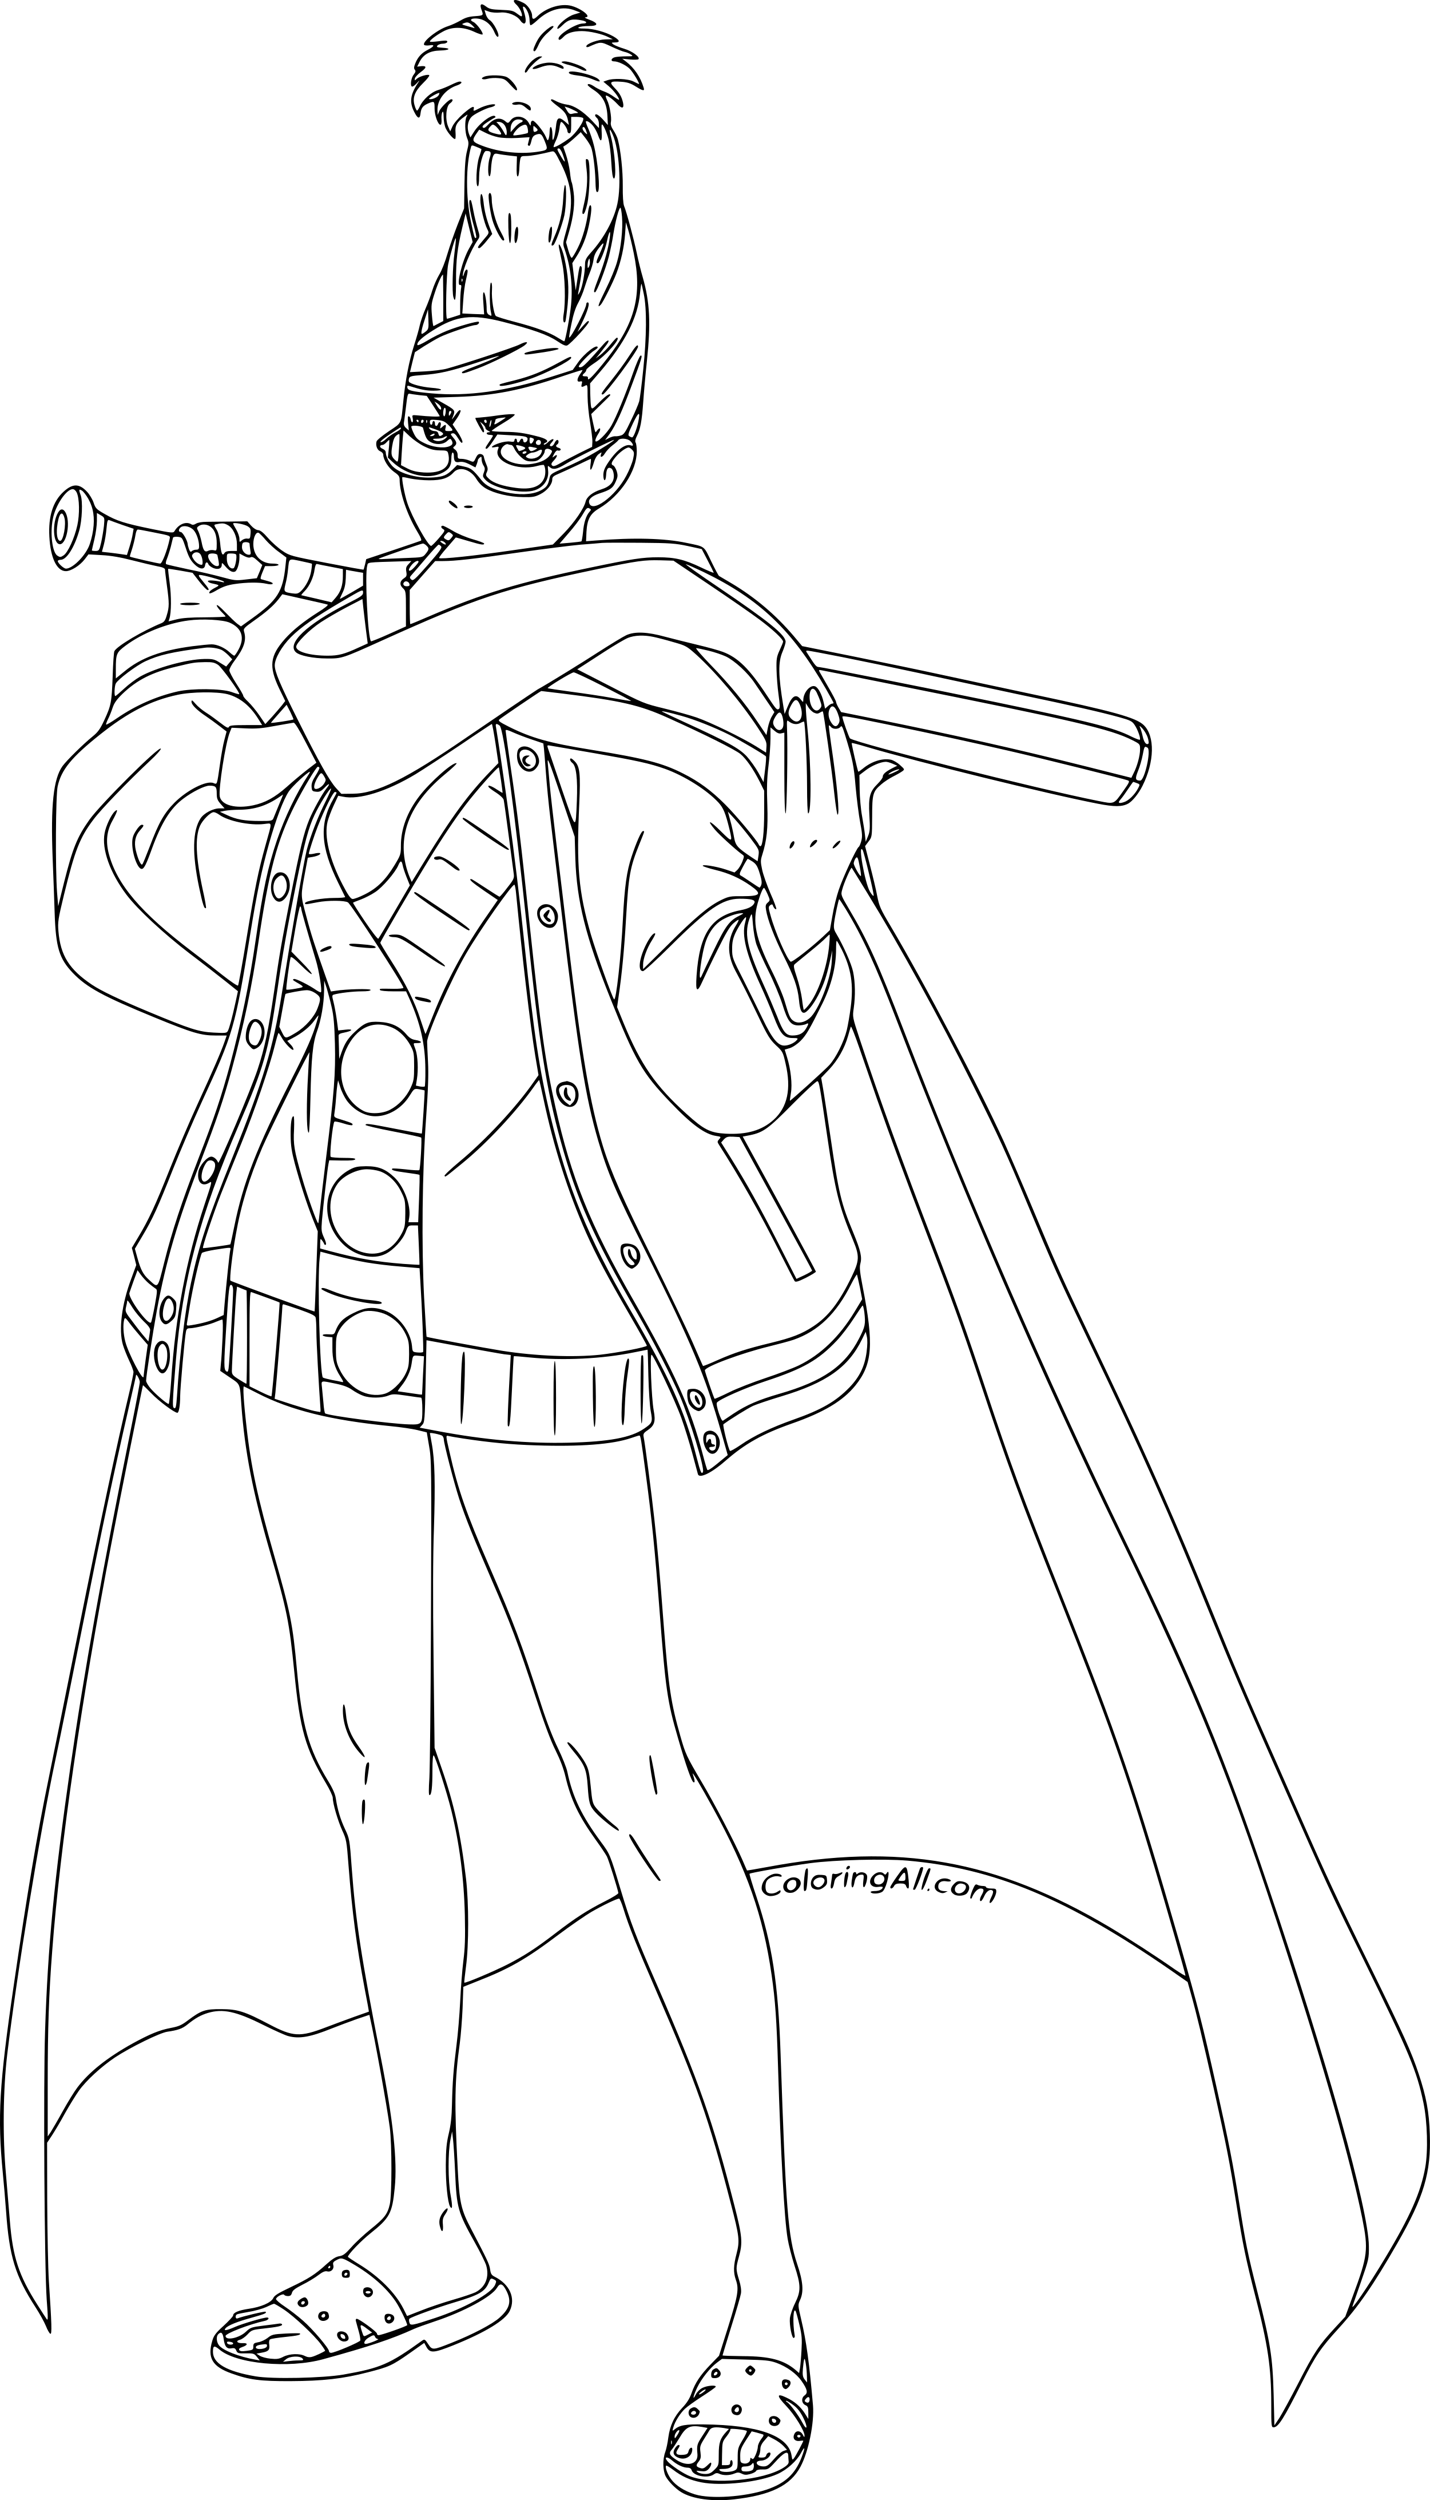 <?xml version="1.0" encoding="UTF-8"?>
<svg xmlns="http://www.w3.org/2000/svg" version="1.0" viewBox="0 0 1133.686 1981.379" preserveAspectRatio="xMidYMid meet">
  <g transform="translate(-93.175,1989.628) scale(0.1,-0.1)" fill="#000000" stroke="none">
    <path d="M5006 19892 c-3 -5 4 -18 15 -28 25 -22 49 -66 49 -89 0 -13 -8 -10 -37 12 -33 25 -46 28 -127 31 -78 3 -96 7 -124 29 -37 28 -50 16 -32 -31 16 -42 14 -43 -53 -48 -47 -3 -75 -11 -112 -33 -28 -16 -73 -37 -101 -46 -81 -25 -205 -122 -190 -148 4 -5 22 -7 43 -4 45 8 38 -9 -15 -36 -47 -24 -77 -56 -97 -105 -12 -29 -13 -41 -5 -52 9 -10 7 -19 -9 -40 -22 -28 -29 -94 -11 -94 6 0 23 12 37 28 23 25 24 25 9 2 -62 -93 -70 -154 -30 -231 28 -56 45 -59 50 -9 5 41 19 59 61 77 48 20 50 18 50 -39 -1 -55 29 -136 48 -130 6 1 9 20 7 42 -2 21 1 47 6 56 7 13 10 3 11 -39 0 -31 8 -71 17 -89 19 -39 64 -89 74 -83 4 2 5 26 3 52 -5 53 11 83 69 124 30 22 30 22 19 1 -16 -30 -14 -125 4 -170 14 -35 14 -44 -1 -103 -12 -46 -18 -117 -20 -259 l-3 -195 -50 -125 c-27 -69 -64 -174 -82 -235 -17 -60 -46 -135 -65 -165 -18 -30 -43 -86 -55 -125 -11 -38 -36 -104 -54 -145 -18 -41 -38 -100 -45 -130 -6 -30 -27 -103 -46 -162 -39 -122 -68 -272 -84 -433 -20 -197 -10 -175 -115 -246 -52 -35 -96 -71 -98 -81 -9 -31 5 -69 29 -78 13 -5 24 -17 24 -27 1 -41 40 -103 84 -135 40 -28 46 -37 46 -67 1 -100 59 -272 136 -401 32 -53 41 -76 32 -79 -7 -3 -107 -37 -223 -76 l-210 -70 -9 -40 c-5 -22 -11 -41 -12 -43 -1 -2 -133 22 -293 53 -280 54 -293 57 -349 95 -32 21 -84 67 -114 101 -38 44 -63 64 -80 64 -15 1 -38 16 -56 36 l-30 34 -129 -2 c-70 -1 -157 -2 -192 -2 -38 0 -72 -6 -86 -15 -14 -9 -27 -11 -36 -5 -42 26 -101 2 -134 -54 -9 -16 -23 -15 -180 17 -215 44 -277 64 -370 117 -69 39 -76 46 -91 91 -9 27 -33 67 -53 88 -62 66 -114 65 -186 -1 -84 -77 -121 -196 -112 -356 9 -168 59 -273 131 -273 41 0 112 45 150 95 l29 38 106 -6 c73 -4 148 -17 241 -41 74 -19 163 -40 198 -47 45 -8 62 -16 62 -28 0 -9 7 -65 15 -126 19 -139 19 -169 -1 -234 -11 -40 -21 -54 -42 -63 -149 -61 -350 -180 -373 -221 -5 -7 -11 -96 -14 -198 -8 -210 -12 -232 -67 -351 -32 -69 -50 -94 -92 -128 -74 -60 -205 -189 -238 -234 -73 -101 -95 -309 -79 -731 6 -143 13 -339 16 -435 9 -273 36 -360 143 -473 112 -117 240 -186 652 -355 298 -122 365 -142 482 -142 l87 0 -18 -52 c-27 -78 -87 -217 -215 -496 -63 -137 -162 -369 -220 -515 -111 -279 -165 -397 -249 -536 l-50 -84 18 -68 17 -68 -40 -109 c-75 -200 -101 -404 -66 -523 9 -30 31 -86 50 -126 19 -39 34 -80 34 -91 0 -11 -15 -85 -34 -164 -96 -400 -236 -1054 -402 -1883 -101 -506 -209 -1037 -238 -1180 -90 -435 -169 -903 -275 -1630 -116 -793 -130 -1043 -87 -1490 8 -82 20 -220 26 -305 25 -356 73 -511 233 -758 33 -51 70 -118 83 -150 12 -31 28 -58 35 -61 13 -4 11 71 -12 419 -6 96 -12 382 -13 635 l-1 460 39 59 c21 32 68 110 103 175 36 64 85 143 109 177 58 82 178 192 288 266 123 81 356 195 414 203 83 12 118 24 158 56 64 52 108 76 164 93 118 35 222 13 435 -93 88 -44 178 -84 200 -90 89 -24 176 -9 349 61 56 22 145 55 198 74 l98 33 5 -22 c39 -172 135 -704 157 -872 17 -133 17 -531 0 -607 -18 -79 -43 -111 -153 -199 -53 -43 -121 -106 -152 -142 -47 -52 -64 -66 -96 -71 -27 -4 -55 -22 -102 -64 -90 -82 -141 -114 -284 -182 -97 -46 -128 -65 -137 -86 -17 -36 -97 -71 -196 -85 -79 -12 -122 -30 -122 -52 0 -8 -34 -44 -75 -82 -62 -56 -78 -77 -90 -118 -41 -137 0 -206 152 -260 141 -51 228 -62 468 -61 257 1 416 19 613 70 168 43 191 53 332 152 l115 81 19 -35 c28 -48 59 -45 214 17 253 102 411 199 445 272 48 101 0 210 -119 270 -26 13 -32 24 -37 59 -6 41 -19 70 -149 318 -82 156 -94 209 -108 485 -27 515 -24 696 17 990 8 61 18 186 22 278 l6 168 110 44 c256 100 387 175 643 368 97 73 218 156 268 185 91 52 196 102 214 102 5 0 21 -37 35 -83 41 -134 104 -292 265 -662 314 -723 413 -1003 585 -1670 69 -264 72 -297 46 -399 -25 -94 -26 -148 -6 -206 26 -74 18 -122 -59 -369 l-74 -234 -64 -66 c-83 -85 -125 -148 -153 -228 -16 -45 -37 -79 -74 -118 -64 -68 -98 -140 -111 -236 -5 -41 -16 -92 -24 -114 -22 -58 -20 -148 3 -193 20 -39 77 -97 122 -125 89 -55 250 -77 419 -58 293 33 448 109 528 259 64 120 110 348 99 485 -29 335 -52 507 -94 684 -26 111 -26 113 -8 153 30 66 23 147 -24 286 -72 216 -89 428 -131 1664 -19 560 -67 870 -191 1244 -33 98 -58 181 -55 183 7 8 326 63 481 84 198 26 581 36 770 20 687 -60 1267 -301 2086 -867 l136 -95 26 -92 c45 -160 93 -361 181 -752 104 -467 125 -576 181 -925 50 -315 73 -425 149 -722 100 -386 126 -565 126 -855 0 -171 1 -183 18 -183 38 0 80 67 228 360 106 210 146 268 288 424 157 172 276 344 466 675 210 365 268 560 257 865 -5 174 -29 300 -88 477 -57 172 -115 302 -381 844 -266 541 -353 728 -558 1195 -76 173 -184 419 -240 545 -181 408 -289 661 -462 1090 -272 672 -500 1190 -823 1870 -81 171 -190 400 -242 510 -127 267 -189 408 -354 803 -77 184 -179 420 -226 525 -202 444 -626 1251 -903 1718 -78 131 -88 154 -104 235 -9 49 -35 158 -57 242 l-39 153 27 36 c28 36 28 38 29 197 0 182 6 200 73 257 21 19 63 46 92 61 30 15 63 34 74 42 20 15 19 16 -19 50 -22 20 -55 39 -73 42 -69 13 -154 -15 -222 -72 -18 -14 -33 -25 -35 -23 -6 9 -55 223 -52 227 2 2 57 -12 123 -32 398 -118 1448 -376 1828 -449 132 -26 193 -25 241 1 33 18 82 78 113 140 96 191 100 395 10 482 -63 60 -237 108 -884 245 -225 48 -545 116 -710 152 -165 36 -483 102 -707 147 l-407 82 -67 80 c-141 166 -303 304 -492 417 -51 30 -96 57 -100 59 -4 2 -32 54 -62 116 -60 125 -46 115 -196 146 -174 37 -418 43 -718 19 l-78 -6 3 74 c6 100 29 144 100 186 171 102 299 297 299 452 0 31 -4 62 -9 70 -6 10 -3 27 10 52 27 54 39 115 50 268 5 75 18 221 29 324 32 303 24 468 -33 667 -14 47 -35 132 -47 190 -23 110 -80 324 -101 375 -7 19 -11 78 -10 157 1 120 -16 281 -39 368 -5 20 -22 54 -36 75 -17 26 -23 45 -19 64 7 34 -10 134 -30 173 -8 17 -13 33 -10 36 7 7 56 -28 91 -66 37 -41 55 -36 45 11 -11 47 -28 77 -69 119 -43 45 -33 53 58 46 44 -3 72 -12 110 -36 61 -38 74 -40 64 -9 -25 83 -74 155 -139 205 l-30 23 61 -6 c33 -3 63 -2 67 2 16 16 -49 64 -113 83 -36 11 -74 26 -85 34 -19 15 -18 15 13 16 43 0 38 18 -14 48 -61 35 -160 62 -228 62 -43 0 -57 3 -46 10 8 5 43 10 78 10 83 0 81 23 -4 54 -21 8 -31 15 -21 15 52 2 -30 69 -112 91 -81 21 -197 -14 -267 -81 -32 -31 -44 -29 -44 5 0 31 -35 83 -67 99 -43 22 -71 29 -77 19z m108 -87 c9 -18 16 -48 16 -67 0 -19 3 -38 7 -41 3 -4 28 14 55 39 93 87 204 116 299 77 l42 -16 -49 -15 c-51 -14 -134 -83 -134 -111 0 -9 17 1 43 27 45 44 77 52 156 36 38 -8 41 -24 4 -24 -55 0 -193 -86 -193 -119 0 -18 15 -12 40 14 28 30 77 45 145 45 60 0 163 -23 210 -48 l35 -17 -58 -1 c-60 -1 -152 -34 -152 -55 0 -7 7 -8 18 -4 98 43 95 42 179 3 43 -20 91 -40 107 -43 16 -3 39 -13 50 -21 19 -13 16 -14 -36 -14 -30 0 -70 -3 -87 -6 -34 -7 -43 -34 -11 -34 32 0 92 -28 123 -58 24 -22 84 -122 74 -122 -1 0 -20 9 -42 20 -44 23 -163 28 -212 9 l-28 -10 42 -35 c37 -31 83 -90 83 -108 0 -3 -18 7 -41 23 -22 17 -57 35 -77 42 -20 7 -53 23 -72 35 -34 24 -60 31 -59 17 0 -5 21 -22 47 -39 72 -47 104 -107 109 -202 l4 -77 -38 43 c-36 39 -63 54 -63 33 0 -5 7 -14 15 -21 8 -7 15 -27 15 -45 l0 -34 -56 60 c-71 74 -141 119 -196 126 -24 3 -60 14 -80 24 -41 21 -48 23 -48 11 0 -4 22 -24 50 -45 57 -42 75 -67 85 -116 l7 -35 -32 28 c-50 41 -64 32 -71 -44 -4 -36 -11 -76 -17 -90 -9 -22 -11 -17 -11 33 -1 62 -21 80 -22 20 0 -21 -4 -47 -8 -57 -6 -17 -9 -15 -21 14 -19 45 -87 130 -105 130 -9 0 -15 -10 -15 -22 -1 -22 -2 -22 -16 4 -30 55 -108 67 -143 22 -19 -25 -23 -26 -39 -12 -43 38 -90 31 -141 -24 -22 -24 -33 -30 -41 -22 -8 8 2 20 35 42 26 17 52 33 58 35 7 2 9 8 4 12 -20 22 -125 -55 -168 -124 l-28 -44 -11 27 c-20 55 -9 114 29 144 28 22 105 59 138 67 18 3 36 11 39 17 12 19 -75 2 -126 -25 -44 -23 -47 -23 -43 -6 9 33 -17 21 -85 -38 -37 -33 -72 -74 -83 -98 l-18 -40 -17 40 c-24 57 -16 160 14 181 23 16 29 34 12 34 -17 0 -83 -64 -96 -95 l-13 -30 -1 43 c0 81 65 162 156 192 35 12 46 30 19 30 -9 0 -39 -12 -67 -26 -28 -14 -74 -33 -102 -41 -56 -16 -122 -76 -147 -132 -8 -17 -17 -31 -21 -31 -4 0 -13 18 -19 40 -19 62 1 113 67 178 30 29 52 57 49 62 -7 11 -76 -8 -99 -28 -17 -16 -18 -16 -15 3 2 10 23 33 46 50 48 35 50 51 4 47 l-32 -4 20 40 c30 58 81 86 161 88 78 2 92 18 19 22 -43 3 -49 5 -39 18 7 7 25 14 41 14 27 0 47 14 32 23 -5 3 -35 1 -68 -4 -33 -4 -62 -6 -64 -3 -8 8 48 51 104 81 71 39 157 38 243 -1 34 -16 65 -26 69 -23 10 11 -46 87 -72 99 -31 14 -23 28 15 28 67 0 121 -39 151 -108 10 -24 23 -41 29 -37 18 11 -36 117 -69 134 -9 6 -22 25 -28 44 l-10 34 36 -13 c20 -7 58 -10 88 -7 60 6 133 -23 160 -63 8 -13 22 -24 29 -24 18 0 18 34 0 93 -11 37 -11 44 -1 40 8 -2 21 -20 29 -38z m-437 -111 c15 -14 21 -23 13 -20 -8 3 -35 10 -59 17 -37 10 -41 14 -25 20 32 13 42 10 71 -17z m-269 -554 c-12 -19 -64 -37 -75 -27 -5 5 64 46 80 47 4 0 2 -9 -5 -20z m1082 -121 c26 -14 30 -18 15 -19 -11 0 -29 -3 -40 -6 -15 -4 -25 3 -39 27 l-18 31 23 -7 c13 -4 40 -16 59 -26z m65 -59 c12 -20 -56 -120 -108 -159 -53 -39 -109 -71 -125 -71 -5 0 2 22 15 48 13 26 26 71 30 100 3 29 9 52 14 52 13 0 49 -52 49 -71 0 -11 7 -19 15 -19 12 0 15 14 15 65 l0 65 44 0 c25 0 48 -5 51 -10z m-480 -19 c3 -5 -3 -12 -14 -16 -11 -3 -34 -22 -50 -41 l-31 -35 0 28 c0 42 26 73 60 73 16 0 31 -4 35 -9z m565 -51 c11 -16 27 -46 34 -67 20 -59 32 -50 28 22 -2 36 -2 65 2 65 10 0 36 -57 52 -117 8 -32 19 -114 22 -182 5 -86 11 -126 20 -129 23 -7 9 210 -22 328 -18 69 -12 77 14 18 50 -113 69 -398 36 -548 -27 -125 -106 -271 -210 -386 -38 -43 -46 -59 -46 -90 -1 -70 -20 -176 -40 -218 -13 -26 -18 -32 -15 -16 29 159 34 205 25 214 -12 12 -15 2 -31 -104 l-13 -85 -14 108 -13 108 30 47 c50 78 82 158 102 255 21 101 24 157 10 157 -6 0 -12 -21 -16 -47 -12 -102 -46 -221 -83 -292 -20 -41 -42 -76 -47 -78 -6 -2 -18 25 -28 60 l-18 63 25 87 c35 120 47 228 35 311 -5 38 -12 73 -15 78 -4 6 -10 42 -14 82 -5 39 -19 101 -31 136 l-22 64 24 15 c13 9 45 35 70 58 l45 42 37 -47 c20 -26 40 -59 45 -73 15 -38 31 -164 34 -254 2 -88 6 -108 19 -99 21 12 1 244 -32 372 -10 41 -30 99 -43 128 -13 29 -22 55 -19 58 9 9 41 -13 63 -44z m-716 24 c19 -18 29 -55 24 -81 -3 -14 -8 -10 -22 17 -10 19 -28 45 -39 58 l-20 22 21 0 c11 0 28 -7 36 -16z m-63 -17 c8 -7 24 -24 33 -39 21 -32 14 -34 -46 -18 -47 13 -55 26 -32 51 20 22 24 23 45 6z m254 -18 c4 -17 4 -33 1 -36 -7 -7 -109 -24 -114 -19 -8 8 32 57 57 71 39 21 49 18 56 -16z m73 -21 c-22 -13 -28 -9 -28 19 0 26 0 26 20 8 16 -14 17 -20 8 -27z m391 0 c11 -31 11 -31 -9 -13 -21 19 -27 45 -11 45 5 0 14 -14 20 -32z m-698 -49 c33 -7 92 -9 152 -6 l97 6 -6 -27 c-4 -15 -7 -29 -8 -32 0 -3 4 -7 9 -10 6 -3 14 14 19 37 8 34 15 44 40 53 36 12 45 4 72 -67 21 -54 16 -58 -66 -70 -150 -22 -327 1 -462 59 -53 23 -55 35 -16 90 l19 27 48 -24 c26 -14 72 -30 102 -36z m-133 -94 c2 -1 -6 -30 -18 -64 -22 -65 -29 -231 -10 -231 6 0 10 31 10 74 0 84 32 206 55 206 39 0 44 -9 29 -55 -16 -45 -16 -154 0 -145 5 3 10 32 11 65 2 33 8 73 14 89 10 25 15 28 44 22 17 -4 58 -9 90 -13 l57 -6 -2 -78 c-2 -46 1 -79 7 -81 6 -2 11 20 13 47 1 28 4 65 7 83 6 30 8 32 48 32 37 0 120 15 199 35 25 6 28 2 76 -93 92 -183 103 -322 44 -531 -28 -97 -29 -107 -16 -144 49 -140 68 -295 53 -447 -9 -91 -44 -278 -53 -288 -2 -2 -25 11 -52 28 -66 42 -174 82 -339 125 -77 20 -145 41 -152 47 -16 13 -36 138 -31 206 2 33 -1 58 -7 59 -12 3 -14 -175 -2 -230 8 -37 7 -38 -12 -27 -15 7 -21 21 -21 43 0 61 -13 137 -23 137 -6 0 -8 -31 -3 -87 l6 -88 -86 3 -87 4 7 101 c3 56 13 129 21 162 17 72 18 85 5 85 -5 0 -14 -15 -19 -32 -5 -18 -10 -26 -10 -17 -3 44 63 203 117 282 19 28 19 30 1 90 -10 34 -26 98 -34 141 -8 44 -17 82 -20 84 -25 25 -11 -86 27 -216 11 -40 18 -75 15 -79 -12 -11 -15 0 -43 132 -40 191 -39 441 2 587 5 15 8 15 42 1 20 -8 38 -16 40 -18z m645 -42 c25 -69 21 -75 -13 -18 -33 56 -36 65 -17 65 7 0 21 -21 30 -47z m470 -495 c8 -97 -8 -249 -39 -356 -13 -48 -53 -145 -89 -217 -61 -123 -72 -156 -41 -124 18 18 99 180 125 250 36 94 61 208 68 308 l7 96 18 -60 c10 -33 30 -116 44 -185 68 -329 12 -551 -211 -835 -100 -127 -153 -183 -152 -160 2 15 -4 20 -20 19 -27 -1 -29 8 -8 26 8 7 15 18 15 25 0 7 29 31 64 54 91 59 217 201 178 201 -4 0 -27 -25 -51 -55 -24 -30 -60 -67 -80 -82 l-36 -27 28 34 c15 19 39 50 53 68 36 45 20 56 -18 12 -118 -135 -160 -178 -178 -183 -11 -3 -20 -1 -20 4 0 15 90 108 122 127 15 9 28 20 28 24 0 35 -106 -46 -157 -120 l-41 -58 -164 -52 c-365 -117 -669 -159 -956 -133 -158 15 -186 22 -191 46 -2 15 1 17 20 11 88 -28 131 -36 186 -36 89 0 78 16 -14 23 -77 6 -168 30 -179 48 -3 5 -3 18 1 28 5 15 20 19 103 25 136 10 220 29 427 96 98 33 181 58 182 56 5 -4 -126 -60 -218 -94 -42 -15 -76 -31 -75 -37 1 -13 13 -10 126 32 100 37 327 149 370 182 39 30 17 35 -37 8 -46 -24 -453 -158 -578 -192 -33 -9 -113 -19 -177 -22 l-116 -6 19 79 20 79 72 47 c40 25 96 58 126 73 61 30 252 95 281 95 19 0 36 17 27 26 -8 8 -164 -36 -254 -72 -45 -18 -115 -53 -155 -78 -40 -24 -75 -40 -77 -34 -7 21 36 62 125 117 185 116 303 130 553 67 234 -60 353 -102 427 -151 49 -33 70 -42 83 -36 33 18 171 169 171 187 0 14 -12 6 -45 -31 l-45 -50 30 61 c52 106 72 174 50 174 -5 0 -10 -6 -10 -12 0 -36 -124 -277 -136 -266 -2 2 6 51 18 108 14 70 31 125 53 165 18 33 41 87 50 120 10 33 28 85 41 116 13 31 27 79 31 105 4 36 17 62 46 99 43 55 44 42 1 -54 -27 -59 -29 -71 -13 -71 15 0 58 102 73 177 17 79 31 96 22 26 -10 -80 -40 -189 -85 -308 -44 -116 -46 -125 -32 -125 13 0 85 187 110 285 11 44 28 125 36 180 17 104 44 205 55 205 4 0 10 -33 13 -72z m-1213 -252 c-55 -98 -103 -295 -71 -288 11 2 12 -6 7 -35 -3 -21 -6 -75 -6 -119 l0 -82 -49 -16 c-28 -9 -52 -16 -55 -16 -14 0 -6 361 9 432 19 88 55 211 60 206 3 -2 -2 -53 -10 -114 -15 -111 -20 -310 -9 -351 15 -54 21 -13 21 130 0 165 10 253 50 422 l26 110 28 -114 28 -113 -29 -52z m951 -143 c-9 -16 -10 -15 -11 9 0 14 3 35 8 45 6 15 8 14 10 -9 2 -15 -1 -35 -7 -45z m-1155 -247 l0 -184 -35 -18 c-20 -10 -39 -20 -42 -22 -4 -1 -9 37 -13 85 -7 81 -5 95 23 180 24 74 55 143 65 143 0 0 1 -83 2 -184z m151 132 c-3 -8 -6 -5 -6 6 -1 11 2 17 5 13 3 -3 4 -12 1 -19z m1439 -104 c24 -119 22 -334 -4 -589 -12 -121 -27 -238 -33 -260 -6 -22 -35 -90 -65 -151 -44 -94 -57 -113 -81 -119 -15 -5 -36 -7 -45 -6 -9 1 -31 -5 -48 -14 l-31 -16 36 49 c48 67 101 183 178 393 77 205 85 233 67 227 -7 -2 -34 -64 -60 -138 -60 -173 -134 -351 -171 -416 -37 -65 -122 -147 -127 -122 -2 10 8 34 22 55 26 38 18 63 -9 27 -15 -21 -12 -27 -36 81 l-10 50 75 73 c42 40 76 75 76 77 0 19 -34 -4 -85 -55 -56 -57 -60 -59 -67 -38 -3 13 -6 60 -7 104 l-1 82 76 88 c202 235 302 432 320 628 4 42 9 75 11 73 2 -2 10 -40 19 -83z m-1728 -294 c-13 -11 -27 -19 -31 -20 -11 0 -1 46 27 130 l21 65 3 -78 c3 -71 1 -80 -20 -97z m1223 -338 c-27 -39 -28 -66 -1 -59 17 4 19 1 14 -19 -7 -27 -2 -29 27 -14 18 10 19 7 19 -83 0 -52 9 -146 20 -208 10 -63 19 -132 18 -154 l-2 -40 -96 -47 c-52 -26 -121 -62 -152 -80 -45 -26 -59 -30 -69 -21 -10 10 -7 19 16 43 29 31 29 54 -1 29 -16 -13 -16 -11 0 19 11 21 23 32 31 28 8 -3 17 -1 21 5 3 6 -3 13 -15 16 -22 6 -27 18 -11 28 13 8 13 35 0 35 -6 0 -16 -11 -22 -25 -6 -14 -17 -25 -25 -25 -17 0 -16 10 4 32 28 31 5 33 -27 3 -16 -16 -33 -26 -36 -22 -4 4 1 9 10 13 33 13 14 31 -46 48 -123 32 -174 39 -275 40 -57 1 -103 4 -103 8 0 4 43 33 95 64 57 34 92 61 87 66 -5 5 -57 2 -128 -7 -65 -10 -134 -17 -151 -18 -18 -1 -33 -2 -33 -4 0 -11 56 -113 62 -113 12 0 10 18 -8 53 l-17 32 22 -19 c11 -11 21 -24 21 -31 0 -7 10 -17 23 -23 17 -8 18 -11 5 -11 -28 -1 -21 -21 7 -21 14 0 25 -3 25 -6 0 -3 -13 -25 -30 -49 -32 -47 -35 -55 -20 -55 5 0 27 25 47 56 l38 57 105 -6 c122 -6 140 -11 133 -38 -6 -22 -33 -26 -33 -4 0 8 -5 15 -10 15 -6 0 -13 -7 -16 -15 -4 -8 -10 -15 -15 -15 -5 0 -9 7 -9 15 0 8 -4 15 -10 15 -5 0 -10 -6 -10 -14 0 -11 -9 -13 -34 -9 -20 3 -55 -2 -85 -12 -59 -19 -82 -42 -33 -32 30 6 31 5 21 -20 -34 -91 155 -171 309 -130 29 8 54 11 56 8 14 -24 15 -73 2 -104 -28 -68 -103 -94 -225 -77 -105 14 -177 38 -212 71 -26 24 -28 30 -18 53 10 21 9 33 -4 63 -9 21 -17 47 -19 58 -2 12 -12 21 -25 23 -17 3 -27 -5 -39 -31 -17 -35 -17 -35 -50 -21 -18 8 -47 14 -64 14 -27 0 -30 3 -30 29 0 19 -8 35 -20 44 -18 13 -19 16 -5 27 21 18 19 34 -10 68 -23 27 -23 30 -7 34 14 4 26 -7 47 -41 21 -34 30 -41 33 -28 2 9 -15 45 -37 78 l-41 61 35 50 c19 28 31 56 28 61 -6 10 -20 -3 -55 -54 -17 -23 -17 -23 -3 12 17 44 15 47 -88 105 l-68 39 188 6 c285 9 512 53 832 163 86 29 158 51 160 50 2 -2 -6 -16 -18 -32z m-1276 -167 l60 -6 50 -76 c28 -42 51 -80 53 -84 3 -7 -79 -5 -182 6 -38 3 -38 3 -32 -26 3 -16 1 -29 -4 -29 -5 0 -10 10 -12 22 -2 12 -8 23 -15 25 -8 3 -10 -11 -6 -54 l6 -58 -22 19 c-15 14 -20 28 -17 45 3 14 10 72 17 129 10 87 14 102 28 98 9 -2 43 -7 76 -11z m173 -99 c6 -27 -13 -18 -33 17 l-19 32 24 -16 c14 -9 26 -24 28 -33z m36 -45 c-5 -23 -9 -29 -15 -20 -10 19 1 73 12 62 5 -5 6 -24 3 -42z m46 12 c0 -5 -5 -15 -10 -23 -8 -12 -10 -11 -10 8 0 12 5 22 10 22 6 0 10 -3 10 -7z m1481 -84 c-13 -59 -37 -119 -48 -119 -4 0 -15 4 -23 10 -12 7 -7 24 30 102 46 96 60 99 41 7z m-1056 33 c-6 -5 -28 -19 -49 -32 -34 -21 -39 -21 -33 -6 4 10 7 21 7 26 0 5 15 11 33 13 17 2 36 5 42 5 6 1 6 -1 0 -6z m-685 -22 c0 -5 -2 -10 -4 -10 -3 0 -8 5 -11 10 -3 6 -1 10 4 10 6 0 11 -4 11 -10z m40 1 c0 -6 -4 -13 -10 -16 -5 -3 -10 1 -10 9 0 9 5 16 10 16 6 0 10 -4 10 -9z m27 -13 c-3 -8 -6 -5 -6 6 -1 11 2 17 5 13 3 -3 4 -12 1 -19z m168 -18 c43 -42 44 -50 4 -50 -28 0 -31 2 -25 25 7 29 0 32 -26 8 -19 -17 -19 -16 -13 10 8 29 -11 39 -21 12 -9 -22 -24 -18 -24 5 0 11 -4 20 -10 20 -5 0 -10 -7 -10 -15 0 -8 -4 -15 -10 -15 -5 0 -10 10 -10 21 0 20 4 21 55 17 46 -4 62 -10 90 -38z m305 24 c0 -8 -4 -12 -10 -9 -5 3 -10 10 -10 16 0 5 5 9 10 9 6 0 10 -7 10 -16z m34 -18 c-3 -15 -8 -25 -11 -23 -2 3 -1 17 3 31 3 15 8 25 11 23 2 -3 1 -17 -3 -31z m-539 -30 c20 -76 30 -95 57 -111 44 -26 103 -23 134 6 21 20 27 21 34 9 16 -25 11 -40 -17 -51 -46 -18 -136 -6 -200 27 -48 24 -62 37 -81 76 -13 26 -21 51 -19 55 8 12 88 3 92 -11z m-175 -5 c0 -5 -19 -19 -42 -31 -24 -12 -57 -35 -75 -52 -17 -17 -37 -28 -44 -26 -8 3 24 30 71 61 93 62 90 61 90 48z m270 -6 c57 -20 76 -35 58 -46 -20 -13 -25 -11 -31 11 -3 13 -14 20 -30 20 -13 0 -30 7 -37 15 -15 19 -13 19 40 0z m-85 -136 c49 -24 77 -31 124 -32 52 0 60 -3 65 -21 29 -107 -42 -163 -193 -154 -56 4 -90 12 -128 31 l-52 27 5 87 c3 49 7 111 10 138 l5 50 50 -47 c28 -26 79 -62 114 -79z m-200 -19 c-7 -110 -7 -111 -27 -93 -34 30 -38 47 -27 114 7 44 16 69 31 82 11 10 23 15 26 13 2 -3 1 -55 -3 -116z m280 110 c-3 -5 -14 -10 -23 -10 -15 0 -15 2 -2 10 20 13 33 13 25 0z m86 -30 c-25 -21 -67 -26 -91 -10 -11 7 -5 10 25 10 22 0 47 5 55 10 27 17 36 10 11 -10z m693 4 c12 -5 13 -10 5 -25 -14 -27 -29 -24 -29 6 0 27 1 28 24 19z m776 -24 c24 -24 26 -42 5 -34 -43 17 -112 -33 -178 -130 -32 -47 -41 -71 -42 -103 0 -55 19 -56 22 -2 2 50 16 68 41 53 10 -7 18 -27 20 -51 4 -56 -29 -93 -102 -116 -66 -21 -111 -57 -121 -94 -13 -56 -89 -166 -173 -253 l-87 -89 -315 -45 c-310 -45 -576 -73 -587 -62 -3 3 25 41 63 83 37 43 68 79 69 80 0 1 45 -12 99 -28 104 -31 126 -34 126 -20 0 4 -41 20 -91 34 -52 15 -121 44 -158 67 -37 22 -73 40 -79 40 -18 0 -15 -18 5 -28 15 -9 10 -18 -36 -71 -29 -34 -57 -61 -61 -61 -25 0 -153 230 -189 340 -21 62 -47 198 -39 205 2 2 30 -3 63 -11 33 -7 101 -14 150 -14 100 0 152 17 194 64 46 49 133 23 180 -54 18 -30 47 -59 74 -74 65 -39 188 -68 292 -69 78 -2 97 1 140 23 54 27 95 78 95 117 0 20 10 28 53 46 28 12 96 43 150 69 54 26 100 48 102 48 3 0 2 -21 -2 -47 -7 -60 7 -49 27 19 9 31 25 57 40 67 22 15 24 15 17 -1 -12 -32 11 -28 31 6 11 18 37 46 58 62 22 16 43 35 47 41 13 20 74 16 97 -7z m-1916 -60 l-7 -70 36 -34 c113 -106 284 -144 397 -86 52 27 70 55 70 112 0 27 5 48 10 48 6 0 10 -11 10 -24 0 -46 10 -57 44 -51 22 4 45 -1 79 -18 l48 -25 10 25 c5 13 9 28 9 32 0 5 7 14 15 21 13 11 15 8 15 -14 0 -15 7 -37 15 -49 12 -19 13 -29 3 -55 -11 -28 -10 -34 12 -58 63 -68 291 -116 391 -83 72 24 114 87 106 156 -4 41 -3 43 12 28 27 -24 59 -18 125 23 55 35 370 192 385 192 12 0 -115 -81 -197 -126 -45 -26 -133 -68 -195 -95 -108 -47 -112 -50 -119 -84 -12 -58 -26 -75 -81 -101 -64 -29 -162 -32 -270 -8 -99 23 -153 50 -190 97 -65 81 -81 94 -137 106 l-54 12 -35 -35 c-50 -47 -72 -56 -150 -63 -122 -10 -263 27 -324 85 -30 29 -57 82 -57 113 0 12 -11 23 -26 29 -25 10 -25 30 0 30 7 0 21 9 31 20 10 11 20 20 22 20 2 0 1 -32 -3 -70z m1206 50 c0 -13 -7 -20 -20 -20 -19 0 -27 20 -13 33 13 14 33 6 33 -13z m-235 -20 c7 0 18 -13 25 -30 7 -16 30 -46 51 -65 33 -29 47 -35 85 -35 37 0 51 5 75 29 16 16 29 39 29 50 0 22 24 28 49 12 12 -8 12 -13 -3 -36 -25 -38 -70 -62 -141 -74 -159 -28 -307 59 -234 138 12 12 28 20 36 17 8 -3 20 -6 28 -6z m109 -21 c5 -5 -2 -13 -19 -19 -15 -6 -29 -9 -30 -8 -1 2 -8 14 -15 26 -11 23 -11 24 22 17 18 -4 37 -11 42 -16z m95 -5 c2 -2 -9 -9 -23 -16 -23 -10 -29 -9 -37 3 -15 24 -10 29 24 22 17 -3 34 -7 36 -9z m755 -13 c16 -17 17 -26 7 -72 -6 -28 -30 -88 -53 -131 -87 -167 -278 -305 -296 -214 -6 27 25 53 82 72 87 28 106 42 128 91 18 40 19 51 9 85 -7 21 -19 42 -27 45 -21 8 -17 25 18 67 31 38 83 76 104 76 6 0 19 -9 28 -19z m-724 -31 c-18 -34 -78 -50 -110 -30 -13 8 -12 11 5 24 11 9 29 16 40 16 11 0 31 7 45 15 29 16 36 6 20 -25z m-115 10 c-3 -5 -13 -10 -21 -10 -8 0 -12 5 -9 10 3 6 13 10 21 10 8 0 12 -4 9 -10z m-3565 -317 c22 -47 24 -172 5 -259 -22 -101 -75 -217 -109 -239 -24 -16 -28 -16 -50 -2 -39 26 -58 172 -36 288 20 109 107 239 159 239 10 0 24 -12 31 -27z m92 -50 c40 -72 52 -148 38 -247 -6 -45 -22 -104 -35 -133 -38 -84 -131 -173 -180 -173 -18 0 -65 43 -65 60 0 5 10 10 23 10 47 0 109 98 147 232 23 81 29 234 11 281 -16 43 -14 51 11 35 12 -8 34 -37 50 -65z m3974 -102 c-27 -29 -46 -87 -52 -161 -4 -39 -10 -72 -13 -74 -3 -2 -44 -7 -90 -11 l-83 -7 73 85 c41 46 90 111 109 144 30 52 38 59 53 51 17 -9 17 -11 3 -27z m-3850 -111 c-4 -36 -14 -95 -22 -132 -15 -65 -18 -68 -45 -68 -16 0 -29 2 -29 4 0 3 9 42 20 88 11 46 20 111 20 146 l0 63 31 -18 c30 -18 31 -18 25 -83z m147 6 l88 -30 -7 -40 c-3 -23 -15 -70 -26 -105 l-20 -63 -41 6 c-23 4 -68 9 -99 13 -32 3 -58 6 -58 7 0 0 7 26 15 56 8 30 18 88 21 128 6 62 9 72 23 66 9 -4 56 -21 104 -38z m838 -3 c40 -24 69 -87 69 -151 l0 -52 -45 0 c-31 0 -47 -5 -54 -17 -16 -28 -27 -2 -34 79 -4 43 -14 83 -26 104 -26 43 -26 42 2 47 44 9 59 7 88 -10z m154 -7 c22 -15 26 -23 23 -59 -3 -38 -5 -42 -26 -39 -13 2 -32 -4 -43 -14 -18 -16 -19 -16 -19 12 0 16 -11 49 -25 73 -14 23 -25 45 -25 48 0 12 91 -5 115 -21z m-297 -2 c35 -24 52 -68 52 -134 0 -59 -1 -60 -24 -54 -13 3 -33 1 -44 -5 -27 -14 -39 2 -52 69 -6 29 -17 67 -25 84 -15 28 -14 32 2 43 23 18 64 16 91 -3z m-131 -29 c24 -27 43 -84 43 -127 0 -23 -5 -28 -23 -28 -13 0 -28 -5 -35 -12 -8 -8 -14 -5 -22 16 -5 15 -10 33 -10 39 -1 27 -40 97 -55 97 -21 0 -19 26 3 40 26 15 74 3 99 -25z m-331 -15 c159 -32 146 -26 139 -63 -18 -83 -58 -187 -73 -187 -16 0 -234 50 -240 55 -2 2 6 29 17 61 10 33 22 80 26 107 4 28 12 47 20 47 7 0 57 -9 111 -20z m904 -65 c24 -27 70 -70 103 -93 l59 -44 -7 -66 c-21 -206 -64 -273 -268 -419 l-85 -61 -29 21 c-16 12 -59 54 -96 92 -38 40 -66 63 -67 54 0 -8 16 -30 35 -49 19 -19 35 -36 35 -39 0 -4 -73 -6 -163 -7 -113 0 -181 -5 -225 -16 l-64 -16 7 22 c15 47 16 177 2 281 -8 61 -14 111 -12 113 1 2 45 -5 98 -14 l95 -17 53 -68 c30 -38 60 -69 67 -69 16 0 10 11 -41 73 -31 37 -35 47 -21 47 28 0 178 -42 189 -52 7 -7 3 -8 -10 -5 -50 13 -115 18 -115 8 0 -6 12 -13 28 -17 68 -15 68 -15 30 -35 -20 -10 -40 -24 -43 -30 -15 -24 7 -19 62 14 43 24 80 37 136 45 93 14 197 15 252 2 56 -13 68 6 14 20 -24 7 -49 14 -56 16 -9 2 -6 17 9 54 l21 50 53 0 c30 0 54 5 54 10 0 6 -21 10 -47 10 -91 0 -153 63 -153 155 0 56 23 100 44 88 7 -5 33 -30 56 -58z m1471 52 c15 -12 15 -14 -2 -35 -15 -19 -22 -21 -39 -12 -24 13 -25 18 -3 42 19 21 23 22 44 5z m-2106 -115 c21 -66 37 -96 66 -125 43 -44 82 -48 87 -9 4 25 17 29 26 7 3 -9 20 -22 38 -30 39 -16 68 -5 68 26 0 18 3 17 26 -10 32 -38 57 -53 78 -45 18 7 36 63 36 112 l0 32 37 -20 c24 -12 41 -16 52 -10 12 6 26 -1 54 -27 l38 -34 -21 -53 -22 -52 -87 -10 c-81 -10 -92 -8 -191 19 -58 16 -178 44 -268 62 -89 19 -167 37 -172 40 -6 4 -4 20 5 42 8 20 22 63 31 97 8 34 16 66 18 72 2 5 19 8 38 6 34 -4 35 -6 63 -90z m2055 43 c16 -19 0 -19 -26 0 -16 12 -16 14 -3 15 9 0 22 -7 29 -15z m-1550 -7 c0 -7 3 -30 6 -50 6 -32 4 -38 -11 -38 -28 0 -55 30 -55 60 0 15 3 30 7 33 11 12 53 7 53 -5z m3475 -19 l110 -24 47 -90 c26 -49 47 -93 48 -97 0 -4 -46 15 -102 42 -130 62 -205 80 -338 80 -123 0 -208 -13 -534 -81 -573 -119 -855 -204 -1284 -388 -78 -34 -144 -61 -147 -61 -3 0 -5 61 -5 136 l0 135 101 115 101 114 63 0 c96 0 237 16 615 70 190 27 404 54 475 60 72 5 148 12 170 14 22 2 159 2 305 1 236 -2 277 -5 375 -26z m-2073 4 c23 -21 22 -32 -6 -66 -23 -28 -24 -28 -157 -33 -74 -3 -153 -6 -177 -8 -24 -2 -40 -1 -37 3 7 6 333 119 349 120 5 1 18 -6 28 -16z m117 -7 c9 -10 -13 -41 -105 -146 -106 -120 -118 -130 -132 -116 -15 14 -14 18 9 43 14 16 65 74 113 131 48 56 91 102 95 102 5 0 14 -6 20 -14z m-1910 -60 c18 -21 26 -86 12 -86 -21 0 -48 18 -65 45 -14 21 -15 29 -5 41 15 18 43 18 58 0z m136 -8 c2 -7 6 -30 10 -50 5 -33 3 -38 -13 -38 -36 0 -87 72 -65 93 11 12 63 8 68 -5z m148 4 c10 -15 -6 -104 -20 -109 -26 -10 -53 27 -53 74 0 42 0 43 34 43 19 0 37 -3 39 -8z m601 -73 c2 -2 0 -28 -5 -57 -9 -58 -42 -123 -82 -161 -22 -20 -32 -22 -69 -17 -66 10 -68 13 -53 74 8 29 17 81 20 115 10 92 3 87 100 67 47 -10 87 -19 89 -21z m3154 -169 c158 -106 337 -230 398 -276 103 -77 184 -153 184 -173 0 -5 -12 -35 -27 -67 -24 -52 -27 -70 -25 -155 1 -52 8 -142 16 -199 11 -78 12 -106 3 -112 -17 -10 -21 -5 -94 105 -139 212 -230 302 -350 347 -31 12 -122 37 -202 56 -80 19 -195 48 -256 64 -141 39 -240 43 -307 13 -26 -12 -123 -71 -215 -130 -131 -85 -403 -253 -490 -301 -16 -9 -408 -274 -558 -377 -484 -333 -717 -448 -909 -449 l-88 -1 -42 46 c-54 60 -136 207 -301 536 -145 289 -185 385 -185 437 0 54 56 151 129 224 77 77 186 154 393 276 179 105 178 105 178 75 0 -21 -18 -33 -124 -86 -321 -163 -484 -317 -408 -386 30 -27 137 -49 246 -49 118 -1 122 0 436 142 752 340 968 411 1703 565 328 68 375 74 505 71 l103 -3 287 -193z m-2388 165 c-18 -19 -22 -31 -17 -60 5 -30 2 -38 -18 -51 -34 -22 -38 -52 -9 -79 23 -22 24 -27 24 -162 l0 -141 -136 -61 c-75 -34 -139 -59 -141 -57 -25 24 -50 528 -30 598 8 30 -19 27 281 36 l69 2 -23 -25z m80 19 c0 -4 -15 -24 -34 -44 -42 -46 -60 -28 -20 20 23 27 54 41 54 24z m-697 -39 l97 -19 0 -54 c0 -74 -17 -125 -56 -171 l-33 -38 -118 28 c-65 15 -120 28 -122 28 -3 1 9 16 27 34 38 39 70 109 78 172 4 27 11 44 18 42 6 -2 55 -12 109 -22z m2957 -42 c444 -215 701 -460 969 -925 33 -58 61 -109 61 -112 0 -3 -5 -6 -12 -6 -6 0 -21 -9 -33 -20 l-22 -20 -12 52 c-13 60 -43 116 -67 125 -39 15 -94 -49 -94 -110 0 -18 -2 -17 -21 7 -36 46 -68 29 -103 -58 l-24 -58 -11 68 c-39 237 -41 342 -6 424 14 33 25 69 25 80 0 54 -135 163 -530 430 -157 106 -274 189 -260 185 14 -4 77 -32 140 -62z m-2737 0 l37 -6 0 -51 0 -51 -90 -53 c-49 -28 -91 -52 -93 -52 -2 0 7 22 20 48 17 34 24 68 26 116 l2 67 30 -6 c17 -3 47 -8 68 -12z m405 -96 c3 -12 -3 -17 -22 -17 -25 0 -35 18 -19 34 12 12 38 2 41 -17z m-649 -162 c8 -3 -22 -28 -74 -60 -114 -72 -203 -143 -265 -213 -118 -133 -128 -217 -46 -390 l49 -101 -25 -33 c-14 -18 -50 -59 -79 -92 l-54 -58 -47 69 c-26 38 -66 86 -88 107 -22 20 -40 42 -40 49 0 7 -25 50 -55 96 -30 46 -55 94 -55 105 0 12 18 46 41 76 76 101 96 163 76 230 -7 24 -1 31 75 85 103 73 153 117 196 170 l32 42 173 -39 c94 -21 178 -40 186 -43z m305 -209 l13 -99 -71 -32 c-114 -53 -161 -65 -245 -65 -142 0 -251 31 -251 71 0 30 104 134 195 194 44 29 136 83 205 119 l125 65 8 -77 c5 -42 14 -122 21 -176z m-1082 66 c97 -42 122 -119 71 -213 -14 -27 -30 -49 -34 -49 -4 0 -21 12 -36 26 -38 36 -100 64 -143 64 -20 0 -89 -7 -153 -15 -249 -33 -410 -93 -539 -200 l-68 -55 0 74 c0 121 5 132 79 187 132 98 326 176 496 198 108 15 275 6 327 -17z m3360 -113 c29 -6 100 -24 157 -41 100 -28 108 -33 183 -100 157 -143 349 -370 485 -575 68 -103 74 -116 71 -157 l-3 -44 -80 50 c-108 67 -360 190 -470 228 -49 17 -164 49 -255 71 -164 40 -167 41 -429 176 l-263 135 33 21 c19 12 99 64 179 116 80 52 165 102 190 112 52 21 126 24 202 8z m-3422 -104 c14 -7 38 -27 54 -43 l29 -31 -24 -28 -24 -29 -49 30 c-44 28 -57 31 -125 30 -140 -3 -381 -69 -507 -139 -35 -20 -93 -63 -128 -96 -35 -32 -66 -59 -70 -59 -10 0 -7 80 4 100 18 34 164 143 235 176 109 50 207 73 470 107 42 6 105 -3 135 -18z m3858 -5 c46 -11 108 -32 138 -46 69 -33 174 -129 228 -210 23 -33 67 -99 99 -146 l58 -85 -20 -34 c-12 -19 -26 -60 -32 -91 l-11 -57 -69 102 c-98 148 -226 303 -373 454 -71 73 -122 133 -115 133 8 0 51 -9 97 -20z m1061 -51 c141 -28 411 -84 601 -125 190 -41 536 -115 770 -165 473 -99 682 -147 827 -187 86 -24 100 -31 120 -61 25 -37 50 -108 41 -117 -3 -3 -34 9 -69 26 -136 69 -319 115 -1074 272 -552 114 -1379 278 -1400 278 -21 0 -28 7 -89 103 -17 25 -17 27 -1 27 9 0 132 -23 274 -51z m-4948 -62 c29 -20 176 -223 167 -232 -2 -2 -30 6 -63 18 -79 27 -310 29 -423 4 -171 -39 -333 -110 -482 -212 -45 -31 -84 -54 -87 -51 -2 2 4 21 15 43 11 21 27 61 36 89 13 39 32 66 79 112 115 110 235 171 429 216 133 32 140 33 224 35 59 1 77 -3 105 -22z m5339 -153 c1469 -294 1735 -355 1912 -445 57 -29 58 -30 58 -72 0 -49 -23 -134 -51 -188 l-18 -37 -358 90 c-567 142 -1075 256 -1680 378 l-263 53 -20 34 c-11 19 -20 40 -20 46 0 7 -27 59 -61 117 -33 58 -65 113 -70 122 -8 16 -6 17 23 11 18 -3 265 -52 548 -109z m-2280 -19 c124 -63 221 -114 215 -114 -5 -1 -73 10 -150 24 -77 14 -223 36 -323 49 -101 14 -186 26 -188 29 -6 6 188 125 206 125 8 1 116 -50 240 -113z m1686 -46 c8 -17 22 -49 29 -70 12 -34 12 -41 -3 -59 -34 -42 -82 12 -82 93 0 68 29 87 56 36z m-2015 -9 c463 -57 611 -91 833 -191 287 -129 538 -254 579 -289 45 -38 101 -119 151 -217 l36 -73 0 -169 c0 -162 -12 -271 -30 -271 -4 0 -10 6 -13 13 -12 31 -178 230 -266 318 -110 110 -208 182 -335 246 -164 83 -305 119 -731 188 -330 53 -471 93 -649 182 -75 38 -87 47 -75 58 14 13 326 225 332 225 2 0 77 -9 168 -20z m-2656 -5 c98 -26 179 -91 245 -197 l30 -48 -129 0 c-107 0 -130 -3 -135 -15 -4 -12 -19 -5 -68 33 -35 27 -85 64 -113 81 -27 17 -65 48 -82 68 -28 32 -33 35 -33 17 0 -23 44 -67 115 -114 28 -19 75 -53 106 -77 l57 -44 -18 -69 c-10 -37 -25 -122 -34 -187 -25 -175 -22 -164 -53 -152 -56 21 -208 -56 -308 -156 -82 -83 -125 -158 -196 -347 -28 -73 -54 -137 -59 -142 -11 -11 -35 42 -52 113 -14 63 -4 114 32 155 34 38 36 46 15 46 -9 0 -29 -21 -45 -47 -23 -36 -30 -58 -30 -98 0 -89 43 -205 75 -205 18 0 36 35 80 157 76 208 147 323 250 400 71 54 169 103 207 103 50 0 58 -9 58 -61 0 -40 5 -54 31 -84 l31 -35 -39 0 c-52 0 -123 -37 -151 -79 -64 -97 -68 -279 -12 -546 29 -139 42 -177 55 -164 2 3 -8 66 -25 140 -56 259 -63 418 -23 510 21 47 83 109 109 109 9 0 29 -9 45 -21 70 -50 242 -86 353 -73 69 7 67 27 13 -167 -58 -208 -84 -335 -149 -729 -34 -206 -65 -379 -69 -384 -4 -5 -59 32 -121 81 -62 49 -171 134 -243 188 -408 310 -597 532 -661 777 -25 97 -16 180 30 262 40 73 46 98 18 72 -28 -25 -71 -115 -81 -173 -24 -126 42 -313 174 -488 87 -115 295 -308 500 -465 105 -79 233 -179 287 -222 l96 -77 -18 -83 c-26 -120 -50 -210 -62 -232 -9 -17 -19 -18 -112 -13 -119 6 -187 28 -516 165 -230 96 -378 166 -450 215 -180 121 -249 232 -265 423 -6 73 -3 95 44 289 86 352 125 453 234 597 60 81 273 301 450 467 49 45 86 88 84 94 -9 28 -479 -440 -567 -564 -98 -139 -132 -225 -200 -494 l-47 -190 -9 110 c-14 189 -11 771 5 840 29 132 111 231 337 411 221 176 402 269 614 314 110 24 312 26 395 5z m4539 -85 c40 -100 -11 -173 -73 -106 -26 28 -23 60 9 114 26 43 44 40 64 -8z m112 -62 c20 -9 30 -9 46 1 11 7 21 11 23 9 7 -7 74 -484 91 -651 10 -92 22 -167 26 -167 18 0 -3 234 -52 564 -11 76 -19 141 -17 143 2 2 10 -3 17 -12 16 -20 60 -19 75 1 9 13 15 4 34 -57 62 -200 72 -248 86 -419 9 -96 25 -223 36 -281 17 -87 18 -114 9 -147 -6 -23 -15 -44 -21 -48 -17 -10 -126 -244 -158 -341 -17 -50 -40 -142 -50 -205 l-20 -113 -56 -53 c-97 -90 -244 -204 -255 -197 -28 17 -124 236 -159 365 -18 63 -18 70 -4 82 10 8 18 9 20 3 8 -22 22 -39 29 -33 3 4 -17 60 -46 124 -28 65 -58 149 -66 188 -13 61 -13 75 0 115 37 117 47 210 41 396 -5 135 -3 212 9 310 9 72 16 170 16 218 l0 89 32 -27 c22 -19 38 -25 55 -20 l23 5 0 -320 c0 -207 4 -320 10 -320 10 0 18 528 11 679 -2 54 0 63 11 53 31 -25 65 -31 93 -16 15 8 29 13 31 12 9 -10 24 -322 24 -506 0 -128 4 -222 9 -222 27 0 24 382 -5 665 -8 77 -14 156 -14 175 l0 35 20 -33 c11 -18 32 -38 46 -44z m-4128 -53 c-6 -6 -178 -32 -178 -27 0 2 28 35 62 73 l62 70 29 -56 c15 -32 27 -59 25 -60z m4316 47 c15 -42 17 -58 8 -77 -16 -34 -39 -31 -62 8 -22 35 -26 78 -9 108 17 33 42 18 63 -39z m-1239 -19 c100 -27 265 -93 375 -148 86 -43 287 -162 294 -173 3 -5 0 -53 -7 -106 l-12 -98 -40 73 c-22 40 -64 99 -93 131 -60 64 -152 115 -487 268 -99 45 -182 85 -185 87 -7 8 54 -6 155 -34z m791 16 c14 -24 22 -83 13 -105 -11 -30 -43 -31 -63 -2 -21 29 -20 46 4 86 21 33 34 40 46 21z m836 -83 c360 -74 687 -145 973 -211 245 -56 913 -222 938 -233 16 -6 13 -15 -31 -77 -82 -116 -72 -112 -204 -86 -471 93 -1898 452 -1967 495 -8 5 -61 154 -61 172 0 10 56 1 352 -60z m-4605 -145 l83 -159 -78 -60 c-42 -33 -113 -92 -156 -131 -97 -86 -173 -127 -268 -147 -139 -29 -250 1 -264 70 -11 62 46 429 80 510 l14 35 109 -5 c87 -4 133 0 238 20 72 13 137 24 145 25 10 0 45 -57 97 -158z m1503 -6 l23 -156 -65 -67 c-174 -180 -304 -357 -518 -706 l-104 -169 -15 34 c-52 126 -63 257 -31 383 38 151 143 299 310 437 56 46 97 85 91 87 -29 10 -209 -149 -294 -260 -97 -126 -147 -261 -147 -393 0 -68 -2 -76 -51 -156 -70 -115 -136 -181 -234 -230 -43 -22 -88 -39 -99 -37 -15 2 -37 34 -78 113 -105 202 -148 384 -119 502 7 26 28 83 48 126 l36 77 36 -7 c128 -28 350 41 579 179 57 35 215 138 351 229 135 92 249 167 252 168 3 1 16 -69 29 -154z m33 141 c31 -24 118 -667 217 -1606 96 -909 153 -1275 266 -1684 129 -468 259 -760 608 -1366 122 -210 273 -505 339 -660 78 -183 195 -566 182 -597 -10 -27 -21 -3 -50 112 -93 367 -214 636 -535 1185 -327 562 -489 957 -625 1524 -88 367 -131 654 -205 1356 -41 386 -79 709 -126 1045 -28 208 -92 637 -100 678 -6 30 2 33 29 13z m5138 -96 c7 -22 9 -43 6 -46 -16 -16 -36 9 -46 56 -6 28 -16 61 -22 73 -7 16 -1 12 20 -10 16 -18 35 -50 42 -73z m-4884 -14 l92 -31 5 -40 c2 -22 10 -111 16 -198 6 -86 22 -250 36 -365 13 -114 54 -450 89 -747 135 -1124 188 -1452 289 -1798 77 -261 138 -404 381 -887 361 -722 467 -974 596 -1429 l50 -176 -28 -23 c-94 -79 -127 -102 -133 -95 -4 4 -19 55 -34 113 -101 384 -222 654 -553 1233 -346 604 -492 968 -618 1530 -79 354 -115 606 -205 1452 -70 662 -96 880 -151 1250 -21 148 -39 276 -39 282 0 9 19 4 58 -14 31 -14 98 -40 149 -57z m499 -109 c337 -59 437 -81 556 -123 156 -56 332 -167 425 -267 40 -44 56 -82 89 -217 24 -101 21 -101 -71 -10 -88 88 -115 94 -45 11 36 -42 164 -159 214 -195 19 -13 19 -15 3 -58 -10 -25 -28 -54 -40 -66 l-22 -20 -71 24 c-76 25 -196 44 -179 27 6 -5 50 -19 99 -31 104 -25 193 -65 276 -123 96 -67 83 -85 -60 -85 -97 1 -110 -1 -170 -30 -96 -46 -202 -134 -422 -353 l-198 -195 0 36 c0 46 30 129 70 192 17 27 29 51 26 54 -11 11 -44 -30 -74 -91 -54 -109 -65 -207 -23 -207 10 0 103 85 217 198 299 297 413 375 548 376 94 0 127 -9 119 -32 -11 -28 -44 -46 -110 -59 -231 -44 -326 -185 -349 -519 -9 -130 4 -141 48 -42 18 40 71 152 119 248 64 129 96 184 124 208 20 18 39 31 42 29 2 -3 -7 -23 -21 -45 -70 -112 -72 -230 -5 -357 64 -120 101 -194 188 -375 69 -144 87 -172 134 -217 53 -49 56 -53 77 -147 46 -199 15 -344 -95 -444 -93 -84 -212 -119 -381 -110 -123 7 -171 31 -310 157 -246 222 -362 390 -497 716 l-53 130 12 85 c26 176 45 373 59 620 20 340 31 402 107 590 43 107 41 100 27 100 -13 0 -52 -87 -90 -202 -39 -116 -56 -240 -69 -498 -15 -298 -54 -651 -70 -633 -16 17 -141 368 -184 514 -98 341 -115 538 -92 1034 11 239 5 298 -37 339 -22 22 -32 27 -35 17 -3 -8 5 -21 17 -31 31 -22 43 -127 36 -300 -10 -238 -4 -242 -120 95 -56 165 -106 311 -110 324 -7 22 -5 23 21 18 16 -2 174 -30 350 -60z m4383 44 c31 -20 -23 -261 -58 -261 -39 1 -42 14 -17 77 14 33 30 90 37 127 13 69 15 71 38 57z m-4640 -413 l99 -293 5 -175 c11 -334 82 -619 276 -1102 200 -501 255 -595 477 -827 168 -176 273 -253 363 -267 40 -6 41 -7 24 -26 -15 -17 -15 -22 -3 -41 166 -259 325 -540 482 -852 61 -121 115 -225 120 -232 7 -9 29 -3 89 27 43 22 79 44 79 49 0 7 -391 728 -546 1008 l-34 62 57 11 c106 22 145 50 339 247 101 102 189 183 196 181 14 -5 18 -28 78 -438 64 -438 93 -556 205 -823 52 -126 51 -160 -13 -292 -98 -201 -183 -311 -301 -389 -92 -61 -170 -91 -338 -132 -194 -47 -287 -77 -421 -136 -62 -28 -115 -49 -117 -47 -2 2 -38 85 -81 184 -43 99 -187 399 -320 668 -237 477 -331 691 -393 892 -102 334 -168 723 -276 1625 -25 212 -65 549 -90 750 -24 201 -49 419 -55 485 -6 66 -12 140 -15 165 -7 72 7 35 114 -282z m2619 286 l37 -16 -40 -20 c-52 -27 -75 -47 -75 -68 0 -9 -18 -33 -40 -55 -63 -62 -74 -103 -66 -248 6 -107 5 -129 -11 -168 l-18 -44 -6 55 c-3 30 -14 97 -23 149 -10 52 -18 147 -19 210 l-2 115 50 38 c47 36 117 66 158 67 10 1 34 -6 55 -15z m-4544 -32 c2 -4 -11 -32 -30 -62 -26 -41 -34 -64 -32 -90 3 -32 6 -35 36 -38 27 -3 39 3 68 33 37 39 47 34 14 -7 -37 -48 -106 -173 -137 -248 -43 -105 -72 -226 -147 -605 -77 -394 -85 -439 -131 -754 -45 -308 -75 -451 -131 -620 -51 -155 -306 -759 -313 -739 -7 24 -34 48 -54 48 -33 0 -93 -70 -102 -118 -14 -85 29 -126 89 -87 21 14 17 -1 -40 -172 -146 -439 -232 -890 -265 -1395 -7 -104 -16 -188 -20 -188 -14 0 -105 78 -142 121 -20 23 -37 52 -37 63 0 36 51 368 85 556 72 391 163 703 347 1180 129 337 181 489 248 734 94 343 159 655 210 1001 83 566 147 807 289 1090 67 132 170 305 183 305 4 0 9 -3 12 -8z m1440 -102 c7 -52 13 -96 12 -97 -1 -1 -22 11 -46 27 -45 30 -77 39 -64 19 3 -6 30 -26 60 -45 31 -20 56 -44 59 -57 3 -12 21 -141 40 -287 19 -146 37 -281 40 -301 4 -32 -1 -44 -51 -107 -30 -40 -58 -72 -62 -72 -4 0 -54 32 -112 70 -58 38 -108 70 -112 70 -24 0 4 -25 101 -92 l109 -74 -83 -120 c-177 -252 -323 -522 -430 -794 -31 -80 -58 -146 -60 -148 -1 -1 -19 51 -40 115 -44 139 -119 289 -234 468 -46 72 -84 135 -84 140 0 11 251 440 385 658 105 172 204 320 289 432 83 110 262 312 266 299 1 -5 9 -52 17 -104z m3155 86 c-15 -13 -90 -45 -84 -36 4 7 21 18 39 26 29 13 54 18 45 10z m-4681 -38 c-98 -149 -188 -338 -250 -518 -73 -216 -111 -393 -168 -785 -51 -352 -114 -656 -204 -994 -67 -248 -126 -425 -249 -741 -136 -353 -211 -579 -273 -827 -54 -215 -47 -207 -122 -138 -45 41 -65 78 -91 173 l-20 72 61 103 c80 134 119 219 243 532 57 143 158 379 225 525 254 551 265 591 385 1330 54 335 90 507 150 722 55 193 113 347 157 413 26 39 150 155 166 155 2 0 -2 -10 -10 -22z m124 -15 c15 -25 15 -30 1 -54 -18 -30 -58 -53 -75 -43 -13 8 -2 50 24 92 24 39 29 40 50 5z m6443 -53 c25 -9 25 -11 10 -40 -26 -50 -74 -98 -111 -110 -44 -15 -54 -7 -27 23 11 12 37 48 58 80 21 31 39 57 41 57 1 0 14 -4 29 -10z m-6429 -139 c-64 -127 -122 -276 -152 -389 -23 -90 -114 -615 -199 -1146 -69 -429 -143 -674 -390 -1291 -200 -497 -264 -691 -329 -995 -46 -214 -90 -564 -111 -897 -6 -84 -10 -101 -22 -96 -16 6 -15 34 13 378 52 634 190 1150 499 1865 202 467 233 577 305 1065 42 291 80 505 150 848 68 334 97 442 145 544 38 82 123 218 131 210 3 -3 -15 -46 -40 -96z m84 63 c0 -3 -11 -24 -24 -47 -114 -196 -104 -382 37 -667 28 -58 53 -108 55 -112 2 -5 -37 -8 -88 -8 -93 0 -230 -24 -230 -41 0 -12 -1 -12 99 7 82 16 215 15 241 -1 26 -16 440 -653 440 -677 0 -5 -37 -9 -82 -8 -109 2 -110 2 -103 -10 3 -6 50 -10 106 -10 l100 0 29 -64 c85 -192 123 -357 124 -553 1 -72 -2 -134 -5 -137 -3 -3 -20 -3 -38 0 l-32 7 8 51 c12 75 7 185 -11 235 -20 55 -21 51 14 51 44 0 36 16 -12 24 -32 5 -50 16 -78 49 -54 61 -118 90 -211 95 -88 5 -119 -8 -197 -82 -52 -49 -77 -88 -102 -158 l-19 -53 -2 83 c-1 45 -3 90 -3 99 -1 13 11 20 44 26 70 14 76 31 9 23 l-56 -6 -12 90 c-7 49 -19 112 -26 139 -12 45 -11 51 3 55 42 13 154 26 220 26 47 0 72 4 72 11 0 12 -198 7 -280 -7 l-35 -5 -38 108 c-90 255 -120 347 -158 492 -45 168 -44 152 -8 348 l21 112 37 6 c40 7 69 21 60 30 -4 3 -25 2 -48 -4 -22 -5 -41 -5 -41 -1 0 15 43 146 72 220 53 134 121 270 135 270 7 0 13 -3 13 -6z m-457 -96 c-19 -46 -38 -93 -43 -105 -9 -22 -15 -23 -108 -23 -121 0 -188 12 -261 47 l-56 26 40 8 c22 4 72 8 112 8 122 1 216 31 318 100 17 12 31 21 31 21 1 0 -14 -37 -33 -82z m3739 -265 c68 -90 69 -92 63 -137 l-7 -45 -47 31 c-115 77 -128 93 -140 160 -6 35 -19 95 -30 133 l-19 70 55 -60 c30 -33 86 -101 125 -152z m938 -276 c23 -92 40 -173 38 -179 -2 -6 -16 9 -30 33 -41 72 -97 393 -57 328 5 -8 27 -89 49 -182z m-71 45 c7 -35 10 -66 8 -68 -7 -7 -57 82 -57 100 0 9 6 25 12 36 16 25 22 14 37 -68z m-849 45 c27 -19 38 -37 55 -94 20 -65 20 -85 0 -111 -2 -2 -32 17 -68 42 -36 24 -73 49 -82 53 -14 8 -12 17 17 71 18 34 35 62 38 62 3 0 21 -11 40 -23z m-2776 -27 c3 -17 17 -60 31 -95 l26 -65 -121 -207 c-67 -115 -125 -212 -129 -216 -5 -4 -52 57 -106 137 -54 80 -97 147 -94 149 2 2 30 13 62 25 32 12 83 38 114 59 58 38 159 156 182 211 17 40 27 41 35 2z m3683 -220 c267 -435 564 -975 842 -1530 205 -410 257 -525 428 -935 207 -497 238 -566 493 -1100 421 -880 636 -1364 940 -2115 193 -476 264 -643 603 -1410 346 -785 361 -819 637 -1380 355 -724 414 -865 467 -1120 31 -148 37 -383 14 -510 -35 -197 -119 -387 -316 -715 -135 -226 -283 -442 -259 -380 4 11 35 99 68 195 59 170 61 178 60 275 -2 289 -327 1452 -798 2850 -344 1024 -593 1626 -1126 2725 -634 1307 -1259 2745 -1765 4065 -200 521 -284 709 -432 957 -66 112 -66 112 -54 155 12 49 69 178 75 172 2 -2 57 -92 123 -199z m-2784 -2 c48 -498 112 -1045 152 -1287 l26 -155 -35 -50 c-139 -201 -383 -463 -588 -633 -70 -58 -125 -110 -122 -115 7 -11 -1 -16 139 98 191 155 428 408 566 603 23 33 44 59 45 58 2 -2 17 -68 34 -147 80 -380 195 -741 340 -1067 80 -179 166 -341 351 -660 71 -122 129 -226 129 -231 0 -12 -237 -57 -372 -72 -210 -22 -511 -10 -773 31 -144 23 -596 107 -601 111 -2 2 -10 143 -20 313 -21 407 -15 991 16 1425 16 225 20 340 15 440 -4 74 -7 146 -7 160 -1 62 194 502 308 697 111 190 369 557 384 548 4 -2 10 -33 13 -67z m1994 -8 c21 -49 21 -49 1 -67 -16 -14 -19 -25 -13 -58 12 -77 65 -215 138 -362 83 -165 113 -251 123 -351 7 -75 18 -102 39 -102 23 0 73 61 114 140 45 87 65 147 92 268 l19 87 -4 -85 c-6 -140 -105 -393 -176 -453 -41 -35 -92 -44 -125 -23 -29 19 -37 36 -72 156 -13 47 -62 162 -109 255 -122 247 -148 376 -105 525 20 71 41 120 50 120 3 0 16 -23 28 -50z m619 -117 c134 -221 236 -443 399 -868 523 -1367 1148 -2812 1765 -4085 638 -1315 890 -1942 1333 -3315 301 -930 507 -1657 598 -2106 50 -252 45 -297 -74 -618 l-60 -164 -84 -91 c-124 -134 -165 -195 -288 -435 -61 -119 -129 -243 -150 -276 l-40 -60 -6 245 c-8 297 -25 407 -128 810 -78 307 -94 385 -146 715 -48 302 -79 463 -181 920 -112 502 -141 614 -289 1131 -354 1230 -490 1631 -945 2777 -309 782 -395 1014 -595 1617 -147 445 -241 707 -406 1138 -257 670 -434 1158 -593 1638 -56 169 -56 171 -46 240 14 98 12 208 -5 289 -13 63 -77 207 -135 305 -17 28 -20 45 -15 85 7 56 35 185 40 185 2 0 25 -35 51 -77z m-4316 2 c0 -13 52 -195 115 -405 26 -84 52 -247 41 -257 -2 -3 -17 4 -33 14 -61 43 -164 94 -180 91 -14 -4 -11 -9 15 -24 71 -41 71 -40 -2 -53 -38 -7 -71 -10 -74 -7 -5 5 25 226 34 255 3 10 30 -10 82 -62 43 -43 81 -74 85 -70 4 4 -30 45 -77 92 l-84 86 31 182 c17 100 35 179 39 177 4 -3 8 -11 8 -19z m3473 -56 c-78 -38 -110 -81 -202 -273 -48 -99 -92 -192 -98 -206 -33 -73 1 186 37 283 27 73 73 132 126 163 50 29 116 52 154 53 21 1 18 -2 -17 -20z m136 -228 c12 -34 55 -129 95 -210 41 -82 89 -197 110 -262 42 -137 67 -169 128 -169 22 0 48 5 59 10 24 14 24 3 -1 -38 -22 -36 -54 -52 -106 -52 -51 0 -75 30 -121 151 -23 57 -72 174 -111 259 -133 294 -154 408 -101 535 12 28 13 23 20 -65 4 -53 16 -123 28 -159z m-90 173 c-28 -100 9 -250 121 -494 34 -74 82 -187 106 -250 53 -139 80 -170 150 -170 41 0 45 -2 33 -16 -20 -24 -65 -44 -100 -44 -51 0 -98 59 -171 212 -35 73 -103 211 -152 308 -87 170 -90 177 -90 245 0 55 6 82 26 127 26 55 77 132 84 125 2 -2 -1 -21 -7 -43z m667 -171 c-14 -177 -89 -393 -167 -486 -17 -21 -33 -36 -35 -34 -2 2 -9 41 -14 86 -6 45 -24 123 -41 173 -25 75 -28 93 -17 103 7 6 60 50 118 97 58 47 116 97 129 112 14 14 27 26 29 26 3 0 2 -35 -2 -77z m98 -40 c76 -152 96 -280 72 -460 -8 -62 -22 -143 -31 -180 -23 -93 -85 -218 -137 -276 -38 -42 -311 -288 -314 -284 -1 1 3 29 8 61 12 68 -1 190 -31 285 l-18 59 40 12 c23 7 59 31 86 58 44 44 71 91 171 292 71 142 110 294 110 433 0 37 2 67 5 67 3 0 20 -30 39 -67z m-4043 -458 c16 -67 22 -141 26 -290 6 -231 -7 -399 -67 -880 -21 -170 -44 -362 -50 -425 -7 -63 -13 -116 -15 -118 -7 -8 -90 224 -130 365 -61 214 -69 257 -62 379 2 57 1 104 -4 104 -16 0 -24 -54 -23 -155 1 -79 8 -125 33 -220 43 -158 94 -317 142 -438 l40 -99 -12 -316 c-6 -175 -12 -318 -13 -319 -4 -4 -660 237 -667 244 -9 10 14 210 42 363 41 235 107 451 210 692 58 135 384 792 374 753 -2 -11 -9 -126 -15 -255 -10 -223 -6 -380 10 -380 4 0 10 125 13 278 7 318 18 429 52 525 32 88 55 218 56 321 l1 81 20 -60 c10 -33 28 -100 39 -150z m-128 110 c43 -30 45 -43 16 -120 -25 -67 -97 -148 -170 -192 -85 -51 -85 -51 -111 1 l-22 45 23 128 c12 70 24 129 26 132 7 6 128 29 165 30 23 1 49 -8 73 -24z m10 -227 c-32 -112 -81 -222 -205 -465 -274 -539 -378 -808 -448 -1152 -16 -79 -30 -144 -32 -146 -7 -5 -213 -33 -217 -30 -7 7 79 265 143 430 35 88 107 268 161 400 105 258 228 620 266 778 13 53 26 97 29 97 3 0 13 -15 23 -33 26 -49 90 -114 95 -99 2 8 -8 26 -23 41 l-26 28 43 23 c71 36 136 89 170 136 17 24 33 44 34 44 2 0 -4 -24 -13 -52z m602 -47 c54 -24 108 -78 143 -144 25 -48 27 -61 27 -162 0 -99 -3 -116 -28 -170 -34 -73 -95 -138 -162 -173 -62 -33 -161 -37 -213 -9 -164 88 -222 297 -136 487 79 173 218 238 369 171z m3840 -566 c105 -300 227 -630 395 -1070 200 -522 273 -724 409 -1132 235 -708 322 -945 640 -1745 383 -967 523 -1362 755 -2138 103 -346 246 -845 246 -860 0 -5 -39 18 -87 51 -144 101 -359 240 -508 329 -906 539 -1679 676 -2722 480 -86 -16 -158 -28 -159 -27 -1 1 -18 40 -38 87 -57 131 -223 449 -322 615 -120 203 -128 221 -169 365 -74 259 -93 386 -130 860 -33 434 -51 638 -76 860 -20 185 -74 602 -85 651 -4 21 1 30 31 50 56 38 66 70 49 159 -17 94 -31 440 -17 440 15 0 187 -363 236 -500 25 -69 64 -195 87 -280 23 -85 43 -161 45 -167 12 -37 111 12 220 108 153 134 294 213 525 294 254 89 404 179 503 301 136 169 148 324 58 783 -22 114 -26 152 -19 180 15 54 4 104 -56 250 -96 231 -114 305 -180 756 -26 171 -52 346 -60 390 l-14 80 64 67 c69 74 122 168 149 264 9 32 19 66 22 74 3 8 33 -68 68 -170 35 -102 98 -284 140 -405z m-4205 -9 c56 -77 144 -126 228 -126 104 0 209 63 270 161 37 59 37 59 77 53 22 -4 41 -8 43 -9 3 -3 -19 -338 -22 -342 -2 -2 -94 15 -207 37 -216 42 -239 45 -239 31 0 -5 98 -28 218 -51 119 -23 220 -45 223 -49 7 -7 -7 -250 -15 -258 -3 -3 -51 -1 -107 6 -56 6 -104 9 -107 6 -12 -12 14 -19 110 -32 55 -7 103 -15 105 -17 3 -2 1 -88 -3 -190 l-7 -186 -39 0 -38 0 6 38 c15 95 -41 245 -118 318 -72 67 -126 88 -224 88 -69 -1 -89 -5 -133 -29 -210 -115 -236 -401 -52 -586 97 -96 240 -130 341 -79 62 31 135 111 158 173 19 50 21 52 58 52 l39 0 7 -155 c4 -85 6 -155 5 -157 -2 -1 -59 2 -127 7 -218 17 -364 43 -582 101 l-78 21 0 42 c1 38 2 39 15 22 8 -10 16 -24 18 -30 2 -6 8 -8 12 -3 5 4 -2 29 -15 56 -20 44 -22 58 -16 133 9 108 44 415 52 451 l6 28 101 -2 c68 -1 102 2 105 10 3 8 -25 11 -90 11 -51 0 -98 4 -104 8 -12 7 15 265 29 279 4 4 37 -3 72 -14 36 -12 67 -17 70 -13 7 12 -3 17 -80 41 -67 20 -67 21 -62 52 3 18 9 68 12 112 3 44 8 96 11 115 l6 35 18 -56 c9 -31 32 -77 50 -103z m3402 -816 c158 -289 288 -529 288 -533 0 -4 -28 -21 -62 -37 l-62 -29 -146 287 c-149 292 -245 463 -377 676 l-74 118 22 25 c20 20 31 23 74 21 l50 -3 287 -525z m-4446 314 c12 -49 -55 -154 -90 -141 -31 12 -15 103 26 155 19 22 57 14 64 -14z m1307 -60 c67 -23 131 -83 169 -162 31 -63 33 -73 33 -172 -1 -95 -3 -110 -28 -158 -59 -112 -150 -169 -255 -160 -253 23 -401 352 -251 557 45 60 150 111 229 111 31 0 77 -7 103 -16z m-1186 -626 c-5 -22 -30 -254 -45 -428 l-7 -85 -49 -23 c-50 -24 -127 -45 -203 -57 -43 -7 -43 -7 -38 22 3 15 12 73 21 128 22 142 84 408 97 422 7 6 55 18 107 26 130 20 123 20 117 -5z m1083 -97 c64 -11 184 -26 267 -32 l151 -13 6 -100 c14 -221 27 -556 22 -564 -2 -4 -22 -6 -44 -4 -39 4 -40 4 -44 51 -11 116 -106 240 -214 281 -90 33 -156 28 -253 -21 -82 -41 -114 -74 -141 -145 -9 -23 -15 -25 -55 -22 -25 2 -45 -1 -45 -7 0 -5 17 -11 38 -13 l39 -3 0 -82 c-1 -93 17 -159 64 -231 24 -38 26 -46 12 -42 -10 3 -45 10 -79 16 -34 7 -66 15 -72 19 -24 15 -45 789 -26 947 l6 51 126 -33 c68 -18 177 -42 242 -53z m-1728 -166 c19 -16 43 -34 52 -40 16 -9 16 -18 -5 -135 -13 -69 -26 -129 -30 -134 -22 -26 -184 196 -171 234 2 8 18 52 34 98 l30 82 27 -37 c15 -21 43 -51 63 -68z m5637 -32 l18 -93 -60 -99 c-120 -198 -269 -341 -441 -425 -50 -24 -170 -69 -266 -101 -96 -32 -226 -82 -288 -113 -61 -30 -114 -53 -115 -51 -7 8 -77 214 -77 225 0 29 288 136 505 189 77 19 167 43 199 54 196 69 339 207 456 441 24 47 45 81 46 75 2 -5 12 -52 23 -102z m-4969 -22 c0 -57 -30 -582 -36 -619 -4 -28 -8 -31 -20 -22 -18 16 -18 56 1 346 20 314 24 344 41 337 8 -3 14 -20 14 -42z m106 -1 c2 0 4 -166 4 -370 0 -203 -2 -370 -5 -370 -3 0 -30 16 -60 35 -48 30 -55 39 -55 67 0 52 30 578 36 625 l5 43 36 -15 c19 -8 37 -15 39 -15z m154 -55 c58 -21 106 -39 108 -41 5 -3 -58 -737 -64 -743 -2 -3 -43 14 -89 37 l-85 42 0 376 c0 297 3 375 13 371 6 -2 59 -21 117 -42z m-1057 -83 c20 -32 60 -80 89 -108 35 -32 52 -56 50 -69 -1 -11 -5 -36 -8 -55 l-6 -35 -29 35 c-17 19 -59 72 -93 118 -61 79 -63 84 -55 120 5 20 9 40 9 45 0 15 8 6 43 -51z m1324 -14 c93 -33 123 -48 127 -63 3 -11 6 -63 6 -115 0 -76 19 -423 32 -600 2 -19 1 -35 -2 -34 -3 0 -23 4 -45 8 -22 4 -102 28 -178 52 l-138 45 6 47 c7 60 55 653 55 681 0 12 3 21 8 21 4 0 62 -19 129 -42z m4477 -20 c11 -95 7 -115 -41 -208 -112 -219 -285 -340 -634 -440 -165 -48 -256 -87 -361 -156 -40 -27 -78 -52 -85 -57 -14 -8 -58 126 -48 143 16 26 226 118 390 172 294 97 414 165 560 319 39 41 99 120 135 176 36 56 68 103 71 103 3 0 9 -24 13 -52z m-3786 -22 c68 -34 119 -87 151 -155 23 -49 26 -69 26 -156 -1 -88 -4 -107 -28 -156 -35 -72 -111 -144 -168 -159 -135 -37 -287 48 -357 198 -23 49 -27 70 -27 157 0 86 3 106 23 144 37 68 107 124 192 152 44 15 133 3 188 -25z m-1950 -174 l55 -63 -17 -122 c-9 -67 -16 -125 -16 -129 0 -49 -122 184 -145 277 -16 61 -19 134 -9 172 6 21 9 19 42 -25 19 -26 60 -75 90 -110z m648 -9 c-4 -82 -9 -173 -13 -204 l-5 -57 75 -51 c85 -57 80 -45 92 -216 27 -371 91 -698 230 -1177 132 -453 150 -544 190 -943 45 -456 87 -604 251 -881 30 -50 54 -102 54 -116 0 -45 40 -181 75 -258 33 -72 35 -83 50 -280 29 -371 61 -619 129 -980 19 -96 33 -175 32 -176 0 0 -53 -19 -116 -41 -63 -23 -164 -60 -224 -83 -206 -79 -261 -76 -451 24 -192 101 -249 120 -380 120 -127 1 -158 -10 -262 -88 -51 -39 -74 -49 -137 -61 -91 -17 -167 -49 -301 -122 -204 -113 -351 -230 -442 -353 -23 -30 -74 -113 -114 -185 -39 -71 -83 -146 -95 -165 l-24 -35 0 420 c0 438 9 709 36 1055 62 823 233 1997 470 3230 66 346 246 1244 249 1248 1 2 31 -27 66 -63 59 -62 184 -155 207 -155 12 0 22 58 22 131 0 61 36 468 46 512 4 21 11 27 30 27 38 0 163 30 208 51 23 9 45 18 50 18 5 1 6 -62 2 -146z m5106 -112 c-15 -113 -55 -195 -134 -278 -109 -113 -223 -179 -448 -258 -170 -60 -313 -128 -415 -199 -44 -30 -83 -52 -86 -48 -13 15 -60 205 -52 211 55 41 194 127 235 146 29 13 130 47 223 75 359 108 533 230 641 453 l29 59 9 -38 c6 -25 5 -69 -2 -123z m-2874 -17 l53 -6 -6 -112 c-15 -265 -22 -442 -17 -449 14 -27 21 36 32 278 7 149 13 271 15 273 2 2 56 -2 122 -9 266 -27 582 -12 837 41 54 11 100 20 101 20 2 0 5 -93 7 -207 3 -115 11 -241 19 -281 16 -86 13 -93 -55 -139 -103 -70 -275 -102 -592 -110 -327 -8 -672 22 -1042 92 l-143 27 20 22 c19 20 21 39 27 347 l7 324 281 -52 c155 -28 305 -55 334 -59z m-643 -168 c-3 -83 -7 -152 -8 -152 -1 -1 -42 4 -92 12 -49 7 -94 14 -98 14 -5 0 8 19 27 43 43 53 73 118 81 177 10 67 9 66 55 62 l43 -4 -8 -152z m-2245 -52 c0 -13 -29 -168 -65 -346 -232 -1148 -378 -1960 -485 -2704 -129 -899 -179 -1418 -201 -2096 -14 -432 -5 -1873 13 -2126 11 -143 11 -170 0 -155 -7 10 -40 61 -73 113 -149 234 -196 379 -219 665 -6 77 -20 244 -31 370 -27 295 -23 673 10 950 77 642 259 1758 382 2335 28 129 124 604 214 1055 155 778 247 1211 370 1747 30 130 55 240 55 245 1 19 30 -33 30 -53z m1553 -13 c63 -13 101 -28 132 -50 24 -17 63 -38 86 -46 54 -20 148 -19 198 1 36 14 49 14 145 0 59 -9 111 -16 116 -16 6 0 10 -40 10 -94 0 -116 -4 -121 -104 -118 -145 4 -636 68 -666 87 -5 3 -11 40 -14 83 -4 42 -9 98 -12 125 -6 55 -12 53 109 28z m-618 -77 c261 -134 581 -213 1045 -259 86 -8 187 -23 225 -33 l70 -17 17 -100 c21 -120 21 -120 16 -1470 -2 -566 -8 -1092 -12 -1167 -6 -92 -6 -138 1 -138 16 0 23 62 23 198 0 77 4 121 10 117 13 -8 105 -295 140 -437 65 -265 100 -539 107 -828 4 -185 1 -263 -12 -365 -9 -71 -20 -215 -25 -320 -5 -104 -18 -260 -29 -345 -24 -189 -32 -294 -36 -470 -2 -96 -9 -162 -25 -230 -18 -75 -23 -127 -24 -250 -1 -146 15 -299 34 -331 19 -30 20 3 4 92 -21 113 -21 343 -1 439 l13 65 7 -60 c4 -33 12 -153 17 -266 12 -282 22 -315 157 -556 41 -73 81 -154 89 -179 27 -92 -5 -173 -85 -214 -21 -10 -100 -37 -177 -59 -76 -22 -190 -60 -252 -85 l-113 -44 -29 58 c-64 126 -192 254 -350 351 -49 30 -89 57 -90 60 -1 18 104 127 177 185 155 124 174 158 194 361 22 215 -12 535 -110 1033 -156 794 -200 1085 -231 1505 -16 223 -17 230 -54 308 -35 74 -59 154 -72 241 -5 34 -24 78 -62 140 -155 255 -206 437 -247 886 -32 353 -51 449 -180 900 -130 452 -184 704 -219 1020 -23 201 -30 323 -20 319 5 -2 54 -27 109 -55z m1463 -336 c6 -6 12 -18 12 -27 0 -33 80 -342 121 -469 51 -156 112 -307 261 -652 145 -333 209 -503 342 -910 74 -227 123 -358 162 -435 37 -75 63 -142 79 -210 43 -183 105 -312 240 -500 40 -55 79 -114 88 -131 15 -29 88 -264 91 -290 0 -7 -49 -37 -109 -67 -135 -68 -233 -131 -390 -252 -155 -119 -249 -180 -382 -248 -109 -55 -333 -150 -340 -143 -2 2 4 59 13 127 23 169 23 504 0 699 -42 353 -95 592 -192 870 l-57 165 -8 705 c-6 475 -5 813 3 1035 11 350 7 539 -17 670 -8 44 -15 82 -15 83 0 8 86 -11 98 -20z m167 -22 c204 -31 376 -48 575 -54 353 -12 609 8 755 58 32 11 61 20 65 20 10 0 14 -23 54 -325 45 -338 69 -572 106 -1055 48 -629 62 -728 146 -1015 63 -219 109 -348 124 -353 13 -5 11 13 -6 65 -10 31 64 -94 159 -267 273 -497 398 -854 466 -1325 29 -201 40 -356 51 -730 21 -688 50 -1206 76 -1360 8 -49 33 -145 54 -212 52 -158 52 -203 5 -299 -20 -40 -38 -94 -41 -120 -5 -54 16 -161 31 -156 6 2 9 11 7 20 -17 98 -12 228 8 192 4 -8 18 -58 30 -110 19 -80 21 -112 16 -200 -3 -58 -9 -122 -12 -142 l-7 -38 -30 26 c-93 78 -203 107 -414 108 -90 1 -163 3 -163 6 0 3 32 106 70 230 39 123 73 241 76 261 4 25 -1 62 -15 107 -26 86 -26 95 -1 184 31 112 26 163 -36 406 -171 669 -278 975 -611 1742 -173 397 -209 490 -292 765 -83 277 -84 278 -155 374 -153 207 -225 357 -266 554 -6 32 -40 117 -75 189 -40 82 -88 206 -130 336 -162 504 -217 650 -417 1112 -179 412 -245 600 -312 897 -31 133 -31 136 -8 129 9 -2 62 -12 117 -20z m-882 -6537 c151 -87 271 -192 345 -301 31 -45 92 -170 92 -188 0 -8 -204 -80 -228 -80 -6 0 -12 6 -12 13 0 14 -141 117 -160 117 -7 0 -10 -8 -7 -17 2 -10 13 -46 22 -80 10 -34 15 -67 13 -75 -6 -14 -204 -98 -232 -98 -9 0 -16 6 -16 13 0 23 -129 175 -206 242 -42 37 -107 87 -145 112 -38 25 -69 52 -69 59 0 18 57 47 65 34 3 -6 17 -10 30 -10 18 0 26 7 31 25 5 20 25 35 83 65 43 21 99 55 125 75 35 27 55 35 71 31 31 -8 57 18 49 49 -5 19 0 27 23 39 40 22 47 21 126 -25z m-173 -29 c0 -5 -5 -10 -11 -10 -5 0 -7 5 -4 10 3 6 8 10 11 10 2 0 4 -4 4 -10z m1301 -100 c17 -9 17 -14 6 -40 -28 -68 -244 -187 -477 -264 -185 -61 -196 -63 -203 -34 -4 12 -3 26 1 29 16 14 225 90 356 129 195 58 243 85 272 156 16 38 17 38 45 24z m98 -93 c39 -80 23 -137 -58 -209 -56 -50 -209 -131 -378 -198 -151 -60 -154 -60 -187 -10 -24 37 -29 40 -46 28 -261 -188 -330 -218 -625 -270 -162 -28 -566 -37 -698 -14 -228 39 -337 102 -337 194 0 50 10 53 52 18 132 -113 548 -152 823 -76 365 100 546 161 717 239 24 11 99 38 168 61 227 75 450 195 492 266 25 42 46 34 77 -29z m-1766 -144 c81 -54 241 -204 293 -275 20 -27 35 -50 33 -52 -11 -9 -76 -40 -102 -47 -20 -6 -38 -4 -58 6 -41 22 -122 19 -171 -6 -35 -18 -52 -20 -102 -15 -33 3 -71 14 -85 23 l-26 17 44 8 c52 9 63 22 57 65 -3 19 0 36 7 40 7 5 60 13 120 19 98 10 127 17 116 28 -2 2 -53 2 -112 -1 -100 -5 -111 -8 -144 -35 -20 -15 -53 -31 -75 -34 -33 -6 -38 -10 -38 -34 0 -25 -4 -28 -52 -34 -37 -5 -53 -4 -59 6 -6 9 1 16 23 24 46 15 48 34 2 31 -43 -2 -57 18 -19 27 15 4 41 23 59 42 31 34 38 37 122 46 117 13 155 21 152 33 -2 6 -12 9 -23 7 -11 -2 -66 -9 -123 -16 -96 -12 -105 -15 -140 -48 -53 -51 -162 -74 -162 -34 0 20 191 94 313 120 27 6 38 26 15 26 -28 0 -198 -50 -252 -74 -68 -30 -95 -34 -76 -11 19 23 94 53 208 84 103 29 120 36 109 47 -5 5 -180 -36 -223 -53 -16 -6 -20 22 -4 32 5 3 48 12 94 20 47 7 109 25 138 38 29 14 57 26 62 26 4 1 40 -20 79 -46z m660 -153 l39 -29 -32 -16 c-37 -19 -34 -20 -49 24 -20 61 -14 64 42 21z m-1138 -80 c8 -61 26 -81 63 -74 21 4 29 1 37 -18 9 -21 16 -23 75 -22 60 1 67 -1 88 -27 l23 -29 -33 6 c-133 23 -264 75 -292 116 -19 27 -21 69 -4 86 23 23 36 12 43 -38z m1201 15 c4 -8 14 -15 23 -16 16 -1 -74 -37 -96 -38 -25 -2 -12 30 20 49 39 24 46 25 53 5z m-1126 -50 c0 -15 -43 -12 -48 3 -3 10 4 13 22 10 15 -2 26 -7 26 -13z m268 -22 c-4 -24 -88 -32 -88 -9 0 13 20 20 73 25 13 1 17 -5 15 -16z m282 -98 c11 -13 6 -15 -31 -15 -24 0 -62 -3 -84 -6 l-40 -5 24 20 c29 26 112 29 131 6z m3999 -145 l1 -45 -19 24 c-15 20 -18 36 -14 85 3 34 7 68 11 76 6 17 20 -71 21 -140z m-242 111 c82 -30 159 -85 200 -145 46 -66 51 -93 24 -113 -29 -20 -25 -64 7 -78 18 -8 22 -17 22 -59 l0 -50 -28 45 c-36 55 -82 95 -147 125 -78 37 -78 15 1 -68 67 -71 144 -196 144 -234 0 -15 -3 -14 -13 6 -18 35 -54 38 -68 6 -16 -34 4 -59 43 -54 15 3 28 3 28 1 0 -8 -59 -119 -73 -137 -13 -18 -14 -16 -20 21 -25 157 -265 242 -697 246 -147 2 -191 -6 -232 -41 -16 -13 -17 -12 -8 18 13 46 53 110 92 147 18 17 79 61 135 97 56 36 104 70 108 76 10 17 -67 12 -105 -8 -20 -10 -42 -32 -52 -52 -30 -59 -20 -9 11 55 34 71 101 155 156 197 l40 30 185 -5 c158 -4 194 -7 247 -26z m-577 -231 c-33 -26 -52 -25 -21 0 13 11 28 20 35 20 6 0 0 -9 -14 -20z m840 -59 c0 -24 -12 -32 -30 -21 -11 7 -11 11 -1 24 18 22 31 20 31 -3z m-127 -46 c32 -24 55 -55 77 -99 38 -76 31 -111 -7 -39 -30 57 -99 150 -122 163 -9 5 -11 10 -5 10 6 0 32 -16 57 -35z m-720 -173 l38 -7 -42 -65 c-42 -65 -44 -72 -38 -144 5 -78 -78 -101 -164 -46 -57 36 -66 54 -40 83 11 12 38 55 62 94 51 88 83 103 184 85z m170 -8 l38 -7 -20 -21 c-50 -54 -61 -88 -61 -180 0 -87 0 -88 -34 -122 -27 -27 -42 -34 -73 -34 -22 0 -48 6 -59 14 -17 13 -15 14 22 9 34 -4 46 -1 63 16 18 18 29 51 16 51 -2 0 -16 -12 -30 -26 -19 -18 -31 -23 -48 -18 -37 11 -41 21 -18 50 19 24 21 36 16 76 -6 43 -3 54 26 101 18 28 38 62 46 75 14 23 44 27 116 16z m179 -23 c4 -3 -11 -35 -33 -71 -37 -62 -39 -69 -39 -147 0 -75 -2 -83 -22 -94 -30 -16 -104 -17 -119 -2 -10 11 -5 13 25 13 50 0 76 15 76 45 0 14 -4 25 -10 25 -5 0 -10 -9 -10 -20 0 -16 -7 -20 -32 -20 l-33 0 1 78 c2 109 1 105 39 154 19 25 31 49 27 53 -9 9 120 -4 130 -14z m-551 -33 c-18 -29 -21 -30 -21 -11 0 22 28 58 37 49 3 -3 -4 -20 -16 -38z m678 6 c10 -3 7 -13 -13 -38 -14 -19 -26 -46 -26 -59 0 -14 -8 -43 -18 -66 -14 -31 -21 -38 -30 -29 -9 9 -12 8 -12 -4 0 -24 -27 -41 -55 -34 -23 6 -25 11 -25 59 0 46 6 63 45 124 l46 71 37 -9 c20 -6 43 -12 51 -15z m299 -15 c-2 -6 -8 -10 -13 -10 -5 0 -11 4 -13 10 -2 6 4 11 13 11 9 0 15 -5 13 -11z m-135 -77 l28 -30 -29 -10 c-15 -5 -50 -35 -76 -66 -40 -46 -54 -56 -80 -56 -60 0 -78 45 -19 46 34 1 73 30 73 55 0 18 -28 8 -33 -11 -4 -15 -14 -20 -36 -20 -28 0 -31 2 -21 19 5 11 10 33 10 50 0 20 11 43 31 65 l31 36 46 -24 c26 -13 60 -38 75 -54z m-886 16 c-3 -7 -5 -2 -5 12 0 14 2 19 5 13 2 -7 2 -19 0 -25z m1029 -108 c-52 -133 -132 -205 -277 -254 -174 -58 -444 -76 -569 -37 -84 26 -152 70 -189 121 -28 39 -49 96 -38 106 3 3 26 -11 53 -31 72 -55 132 -82 225 -101 159 -32 462 1 605 66 74 33 152 103 185 165 34 64 36 46 5 -35z m-105 18 c0 -13 2 -34 3 -47 2 -18 -7 -30 -42 -52 -157 -99 -555 -136 -737 -68 -52 19 -156 88 -183 122 -28 33 -1 38 36 6 41 -36 90 -59 126 -59 16 0 27 -7 31 -20 14 -46 126 -67 174 -34 18 13 28 14 47 5 32 -14 81 -13 119 3 24 10 34 10 57 -1 21 -11 36 -12 68 -3 23 6 43 17 46 24 3 8 22 13 51 12 43 -1 48 2 97 55 71 79 105 97 107 57z m-281 -114 c-7 -8 -30 -14 -51 -14 -32 0 -39 3 -39 20 0 16 7 20 34 20 19 0 39 7 47 17 13 15 14 14 17 -6 2 -12 -2 -29 -8 -37z M5268 19663 c-46 -39 -64 -61 -88 -110 -22 -47 -25 -63 -10 -63 5 0 19 23 31 50 13 31 41 68 70 94 27 24 49 47 49 50 0 13 -20 5 -52 -21z M5155 19419 c-39 -34 -71 -87 -60 -97 4 -4 12 2 19 13 14 25 64 76 96 97 25 17 25 17 3 17 -12 1 -38 -13 -58 -30z M5386 19401 c5 -4 31 -14 58 -20 27 -7 67 -21 88 -32 43 -22 66 -17 34 7 -31 22 -124 54 -158 54 -19 0 -28 -4 -22 -9z M5192 19380 c-60 -27 -44 -43 18 -19 61 23 99 24 147 4 42 -18 43 -18 43 -5 0 19 -60 40 -112 40 -31 0 -71 -9 -96 -20z M5442 19319 c3 -9 27 -16 69 -21 35 -3 86 -16 112 -27 58 -25 74 -27 57 -6 -31 37 -249 87 -238 54z M4772 19289 c-37 -14 -17 -29 25 -17 21 6 60 8 87 5 45 -4 55 -10 92 -51 23 -25 45 -46 48 -46 27 0 -31 83 -74 105 -32 17 -141 19 -178 4z M5002 19083 c-24 -9 -1 -22 31 -16 26 4 40 -1 64 -21 35 -30 43 -32 43 -12 0 36 -90 68 -138 49z M5577 18633 c-2 -4 0 -39 5 -78 10 -81 3 -179 -22 -282 -14 -57 -14 -73 -4 -73 8 0 20 30 31 78 21 90 26 333 7 352 -7 7 -14 8 -17 3z M5397 18323 c-6 -114 -29 -210 -72 -307 -25 -57 -27 -75 -6 -62 15 10 71 162 87 236 15 71 19 240 5 240 -4 0 -11 -48 -14 -107z M4807 18357 c-7 -18 11 -143 29 -206 17 -61 70 -161 85 -161 15 0 11 12 -25 80 -36 69 -66 182 -66 249 0 39 -14 63 -23 38z M4740 18312 c0 -55 31 -185 55 -232 16 -31 16 -31 -30 -84 -48 -56 -53 -66 -32 -66 6 1 32 26 56 56 l45 56 -18 46 c-28 73 -44 138 -51 208 -9 75 -25 86 -25 16z M4962 18091 c4 -159 23 -163 23 -4 0 86 -3 117 -13 121 -10 3 -12 -22 -10 -117z M5016 18069 c-9 -45 -7 -99 3 -99 10 0 21 49 21 96 0 43 -15 44 -24 3z M5286 18063 c-9 -58 -8 -99 4 -87 14 14 25 124 13 124 -6 0 -13 -17 -17 -37z M5363 17935 c3 -16 15 -73 26 -125 22 -102 28 -307 11 -405 -8 -47 0 -79 14 -57 3 6 11 66 18 135 12 133 5 233 -27 373 -17 75 -51 139 -42 79z M5187 17121 c-54 -9 -97 -20 -97 -26 1 -12 2 -12 153 10 64 10 117 22 117 26 0 13 -59 9 -173 -10z M5355 17019 c-125 -68 -215 -104 -336 -135 -132 -33 -131 -32 -125 -43 8 -12 119 12 233 50 125 41 333 148 333 170 0 14 -10 10 -105 -42z M5918 17073 c-31 -49 -93 -133 -137 -188 -80 -100 -90 -115 -71 -115 22 0 280 349 280 379 0 26 -20 5 -72 -76z M4490 15921 c0 -17 64 -64 68 -51 3 7 -8 23 -24 36 -31 25 -44 29 -44 15z M4610 15880 c0 -5 16 -10 35 -10 19 0 35 5 35 10 0 6 -16 10 -35 10 -19 0 -35 -4 -35 -10z M1401 15847 c-53 -65 -55 -242 -3 -262 54 -20 95 151 58 240 -16 36 -36 44 -55 22z m41 -53 c16 -52 -8 -184 -33 -184 -21 0 -31 46 -25 107 11 105 39 143 58 77z M2360 15110 c0 -6 31 -10 74 -10 41 0 78 5 81 10 4 6 -23 10 -74 10 -47 0 -81 -4 -81 -10z M7365 13214 c-9 -14 -14 -28 -11 -32 7 -6 56 37 56 50 0 18 -29 6 -45 -18z M7555 13210 c-38 -40 -23 -52 16 -13 17 17 27 33 22 36 -6 4 -23 -7 -38 -23z M7198 13205 c-6 -14 -8 -28 -5 -32 8 -8 36 26 37 45 0 21 -20 13 -32 -13z M5046 13964 c-20 -20 -21 -86 -1 -124 31 -60 95 -78 132 -37 30 32 36 61 20 100 -28 66 -112 101 -151 61z m112 -40 c31 -36 30 -88 -3 -110 -20 -13 -31 -14 -49 -6 -26 12 -56 68 -56 106 0 51 65 57 108 10z M5082 13898 c-28 -28 9 -88 45 -73 17 6 16 8 -3 15 -31 12 -36 36 -11 54 22 15 22 15 2 15 -12 1 -26 -4 -33 -11z M5210 12710 c-57 -57 18 -185 97 -165 31 7 55 62 47 104 -15 72 -98 107 -144 61z m99 -26 c23 -29 28 -83 9 -102 -29 -29 -91 2 -104 53 -8 33 1 54 28 65 36 14 45 12 67 -16z M5261 12671 c-12 -12 -21 -24 -21 -29 0 -16 32 -52 46 -52 19 0 18 17 -3 29 -15 8 -16 12 -3 35 18 34 7 43 -19 17z M5400 11323 c-60 -11 -77 -67 -41 -133 38 -73 116 -89 146 -30 31 59 7 140 -47 159 -17 6 -31 10 -32 10 -1 -1 -12 -4 -26 -6z m75 -43 c26 -29 25 -94 -3 -122 l-22 -22 -27 20 c-35 25 -67 87 -58 113 10 33 84 40 110 11z M5404 11256 c-8 -33 3 -64 28 -77 28 -15 35 -3 13 22 -11 12 -18 32 -17 50 3 35 -15 39 -24 5z M5856 10024 c-18 -47 14 -140 59 -170 25 -16 27 -16 53 3 51 38 54 112 7 159 -29 29 -109 35 -119 8z m104 -24 c12 -12 20 -33 20 -55 0 -32 -2 -35 -20 -25 -10 6 -22 26 -26 45 -8 43 -24 46 -24 4 0 -21 9 -39 30 -59 30 -28 30 -40 -1 -40 -37 0 -87 122 -58 141 24 15 58 10 79 -11z M6387 8883 c-13 -12 -7 -84 8 -113 9 -16 29 -37 46 -45 27 -15 33 -15 54 -1 68 45 20 166 -65 166 -20 0 -40 -3 -43 -7z m88 -38 c36 -35 32 -105 -4 -105 -37 0 -82 77 -67 115 8 23 44 18 71 -10z M6440 8822 c0 -22 29 -64 39 -57 10 5 -20 74 -31 75 -5 0 -8 -8 -8 -18z M6525 8546 c-37 -27 -13 -140 35 -166 27 -14 54 1 70 40 34 81 -42 172 -105 126z m73 -28 c13 -13 16 -75 6 -102 -8 -20 -40 -21 -48 -1 -4 11 1 15 19 15 14 0 25 5 25 10 0 6 -7 10 -15 10 -8 0 -15 8 -15 18 0 30 -13 34 -27 10 -12 -23 -12 -22 -13 8 0 17 3 34 7 37 11 11 48 8 61 -5z M3142 12982 c-57 -9 -83 -133 -42 -199 24 -40 57 -43 88 -10 74 79 42 225 -46 209z m54 -58 c18 -44 10 -95 -21 -129 -27 -28 -47 -25 -64 11 -20 44 -14 102 14 129 33 34 53 31 71 -11z M2916 11801 c-21 -23 -36 -75 -36 -123 0 -28 8 -46 29 -70 29 -32 31 -32 58 -18 55 30 80 128 48 189 -23 45 -69 55 -99 22z m67 -19 c28 -31 31 -75 8 -127 -17 -38 -25 -46 -43 -43 -47 7 -58 72 -24 151 17 41 34 46 59 19z M2231 9604 c-41 -52 -48 -147 -13 -186 21 -25 37 -22 74 11 27 24 32 36 36 89 4 55 2 63 -21 86 -33 33 -50 33 -76 0z m68 -30 c16 -37 13 -75 -9 -111 -43 -71 -83 -25 -61 70 18 80 45 95 70 41z M2169 9238 c-24 -39 -22 -123 6 -181 29 -62 65 -59 91 9 21 56 16 154 -11 184 -28 30 -62 26 -86 -12z m78 -19 c23 -45 7 -166 -24 -176 -36 -12 -59 140 -27 185 19 27 34 24 51 -9z M4600 13408 c1 -14 329 -241 357 -246 32 -6 -12 29 -170 137 -176 120 -187 126 -187 109z M4375 13101 c-8 -14 12 -23 36 -16 13 5 31 -2 54 -19 19 -14 50 -37 69 -52 21 -15 37 -21 41 -15 10 18 -125 111 -162 111 -17 0 -34 -4 -38 -9z M4215 12821 c-3 -6 88 -73 202 -149 250 -167 230 -154 238 -143 3 6 -88 73 -202 149 -250 167 -230 154 -238 143z M4015 12480 c3 -5 19 -10 35 -10 46 0 73 -14 228 -121 137 -96 210 -136 172 -96 -8 9 -87 66 -175 126 -154 107 -162 111 -213 111 -33 0 -51 -4 -47 -10z M4222 11989 c4 -13 25 -21 92 -33 29 -6 37 -4 34 5 -4 13 -25 21 -92 33 -29 6 -37 4 -34 -5z M3700 12412 c0 -13 31 -19 133 -27 49 -4 77 -3 77 3 0 13 -31 19 -132 27 -50 4 -78 3 -78 -3z M3503 12384 c-38 -16 -46 -39 -10 -28 50 15 67 24 67 34 0 13 -18 12 -57 -6z M3480 9681 c0 -4 37 -23 83 -41 129 -51 405 -99 395 -68 -3 9 -33 16 -89 21 -99 8 -211 35 -301 71 -68 28 -88 31 -88 17z M4596 9138 c-12 -113 -18 -528 -8 -528 18 0 41 563 23 574 -5 4 -12 -15 -15 -46z M6017 9153 c-4 -3 -7 -128 -7 -277 0 -161 4 -266 9 -260 10 10 20 529 10 538 -3 3 -9 3 -12 -1z M5891 9068 c-29 -171 -43 -474 -20 -466 6 2 12 57 14 145 3 79 11 188 20 244 17 119 18 139 6 139 -5 0 -14 -28 -20 -62z M5320 8815 c0 -190 4 -295 10 -295 6 0 10 105 10 295 0 190 -4 295 -10 295 -6 0 -10 -105 -10 -295z M5632 8828 c2 -156 7 -242 13 -240 16 4 13 474 -3 480 -10 3 -12 -47 -10 -240z M3650 6340 c0 -112 49 -238 129 -330 60 -69 58 -41 -3 44 -66 93 -93 160 -102 260 -8 85 -24 103 -24 26z M3836 5913 c-12 -41 -18 -163 -8 -163 5 0 12 19 15 43 4 23 9 63 13 90 4 30 3 47 -4 47 -6 0 -13 -8 -16 -17z M3806 5625 c-9 -25 -7 -185 3 -185 12 0 24 181 13 192 -6 6 -12 3 -16 -7z M4447 2368 c-32 -43 -39 -76 -26 -121 14 -51 27 -38 22 20 -4 39 0 55 21 85 31 47 16 60 -17 16z M5430 6083 c0 -4 22 -34 49 -67 87 -104 103 -142 112 -275 9 -133 15 -155 59 -205 48 -54 184 -160 188 -147 2 6 -9 22 -25 34 -60 47 -139 122 -162 154 -21 28 -26 53 -36 161 -10 101 -17 137 -38 177 -42 82 -148 203 -147 168z M6080 5966 c0 -63 43 -297 54 -293 6 2 10 10 9 18 -12 96 -47 286 -54 294 -5 5 -9 -2 -9 -19z M5920 5350 c0 -27 220 -360 238 -360 6 0 12 2 12 5 0 2 -33 53 -74 112 -40 60 -92 141 -116 181 -39 66 -60 88 -60 62z M3652 1901 c-8 -4 -12 -19 -10 -32 2 -19 9 -24 33 -24 27 0 30 3 30 30 0 22 -5 31 -20 33 -11 1 -26 -2 -33 -7z m29 -34 c-13 -13 -26 -3 -16 12 3 6 11 8 17 5 6 -4 6 -10 -1 -17z M3814 1756 c-15 -40 21 -80 54 -60 37 24 21 74 -25 74 -13 0 -26 -6 -29 -14z m56 -26 c0 -5 -9 -10 -20 -10 -11 0 -20 5 -20 10 0 6 9 10 20 10 11 0 20 -4 20 -10z M3312 1674 c-26 -18 -28 -36 -7 -54 18 -15 61 -6 69 16 7 19 -10 54 -27 54 -7 0 -23 -7 -35 -16z m36 -26 c-6 -18 -28 -21 -28 -4 0 9 7 16 16 16 9 0 14 -5 12 -12z M3460 1561 c-21 -39 19 -73 60 -51 21 11 25 26 14 54 -9 23 -61 21 -74 -3z m50 -16 c0 -8 -7 -15 -15 -15 -16 0 -20 12 -8 23 11 12 23 8 23 -8z M3987 1553 c-12 -12 -7 -50 8 -63 32 -27 82 23 55 55 -13 15 -51 20 -63 8z m43 -28 c0 -8 -7 -15 -15 -15 -16 0 -20 12 -8 23 11 12 23 8 23 -8z M3606 1404 c-10 -27 21 -64 53 -64 36 0 47 24 26 56 -18 29 -69 33 -79 8z m62 -28 c3 -13 -1 -17 -14 -14 -11 2 -20 11 -22 22 -3 13 1 17 14 14 11 -2 20 -11 22 -22z M6856 1134 c-9 -8 -16 -19 -16 -24 0 -14 30 -40 45 -40 12 0 35 29 35 44 0 8 -31 36 -40 36 -5 0 -16 -7 -24 -16z m34 -24 c0 -5 -4 -10 -10 -10 -5 0 -10 5 -10 10 0 6 5 10 10 10 6 0 10 -4 10 -10z M6588 1119 c-11 -6 -18 -22 -18 -39 0 -27 3 -30 30 -30 40 0 59 33 34 61 -20 22 -22 22 -46 8z m32 -28 c0 -12 -20 -25 -27 -18 -7 7 6 27 18 27 5 0 9 -4 9 -9z M7137 1033 c-12 -12 -7 -50 8 -63 13 -10 19 -10 35 5 24 22 26 51 4 59 -20 8 -39 8 -47 -1z m37 -34 c-3 -5 -10 -7 -15 -3 -5 3 -7 10 -3 15 3 5 10 7 15 3 5 -3 7 -10 3 -15z M6742 828 c-20 -20 -14 -58 11 -67 28 -11 47 -4 57 23 16 43 -35 77 -68 44z m48 -28 c0 -19 -20 -27 -33 -13 -8 7 11 33 24 33 5 0 9 -9 9 -20z M6408 809 c-24 -14 -23 -56 2 -69 23 -12 54 0 64 26 8 21 8 20 -10 38 -18 18 -32 20 -56 5z m42 -34 c0 -8 -9 -15 -20 -15 -20 0 -26 11 -13 23 12 13 33 7 33 -8z M7032 733 c-10 -20 -5 -44 12 -55 21 -14 55 -8 66 11 13 25 13 27 -6 45 -21 21 -61 20 -72 -1z m53 -23 c0 -22 -29 -18 -33 3 -3 14 1 18 15 15 10 -2 18 -10 18 -18z M6284 495 c-21 -32 -15 -57 19 -73 57 -28 117 6 117 64 0 24 -24 11 -30 -17 -5 -19 -13 -25 -44 -27 -50 -4 -64 9 -42 42 19 29 20 36 6 36 -5 0 -17 -11 -26 -25z M7645 5099 c-4 -6 -5 -13 -2 -16 7 -7 27 6 27 18 0 12 -17 12 -25 -2z M8043 5026 c-29 -41 -53 -79 -53 -85 0 -18 19 -12 30 9 8 15 21 20 50 20 30 0 40 -5 45 -20 3 -11 11 -20 16 -20 7 0 8 24 4 68 -13 128 -20 130 -92 28z m67 -7 c0 -26 -3 -29 -30 -29 -23 0 -29 3 -23 13 41 64 53 68 53 16z M8225 5088 c-11 -29 -55 -162 -55 -165 0 -2 6 -3 13 -3 10 0 67 146 67 173 0 12 -20 8 -25 -5z M7316 5068 c-12 -59 -17 -158 -7 -158 16 0 18 9 25 98 5 55 4 82 -3 82 -6 0 -13 -10 -15 -22z M8257 5008 c-36 -111 -18 -122 22 -13 36 99 35 95 18 95 -7 0 -24 -36 -40 -82z M7582 5050 c-12 -5 -29 -7 -37 -4 -9 4 -15 0 -16 -7 0 -8 -4 -35 -8 -61 -6 -35 -5 -48 4 -48 7 0 15 18 19 41 5 31 13 44 36 57 16 9 30 20 30 25 0 8 2 8 -28 -3z M7636 5052 c-11 -19 -18 -112 -8 -112 6 0 13 14 16 30 3 17 9 44 12 60 5 28 -8 42 -20 22z M7696 5052 c-3 -5 -8 -32 -12 -60 -8 -63 12 -74 22 -12 7 41 26 60 60 60 14 0 16 -7 10 -50 -8 -62 9 -67 25 -8 7 28 8 48 1 58 -12 20 -49 25 -68 10 -10 -9 -14 -9 -14 -1 0 13 -16 15 -24 3z M7855 5035 c-48 -47 -24 -102 40 -92 19 3 35 2 35 -2 0 -17 -27 -31 -63 -31 -23 0 -36 -4 -32 -10 9 -15 68 -12 91 4 13 9 28 40 39 81 17 63 14 96 -5 65 -7 -12 -12 -12 -22 -2 -19 19 -57 14 -83 -13z m84 -13 c15 -28 -13 -64 -47 -60 -20 2 -28 10 -30 27 -7 44 57 70 77 33z M7060 5044 c-56 -19 -90 -63 -90 -113 0 -30 35 -61 70 -61 38 0 80 19 80 37 0 12 -4 11 -22 -1 -27 -19 -69 -21 -86 -4 -14 14 -16 62 -2 87 13 25 64 45 96 37 19 -5 25 -3 22 6 -5 14 -43 20 -68 12z M7381 5021 c-27 -27 -28 -77 -2 -91 30 -15 56 -12 85 11 22 17 27 28 24 58 -3 35 -5 36 -45 39 -32 2 -47 -2 -62 -17z m87 -24 c4 -22 -25 -57 -48 -57 -19 0 -40 19 -40 36 0 40 81 59 88 21z M7185 5008 c-72 -39 -50 -126 28 -111 31 6 67 46 67 74 0 41 -51 61 -95 37z m60 -43 c0 -34 -39 -62 -62 -43 -30 25 0 82 41 76 16 -2 21 -10 21 -33z M8361 4986 c-30 -32 -24 -67 13 -84 20 -10 34 -11 50 -4 l21 11 -22 0 c-37 1 -53 12 -53 36 0 33 24 49 65 42 35 -6 48 6 19 17 -33 13 -71 5 -93 -18z M8496 4967 c-33 -33 -33 -62 -1 -83 27 -18 85 -13 103 9 34 43 17 84 -40 93 -30 5 -41 2 -62 -19z m78 -3 c39 -15 -2 -79 -46 -72 -28 4 -36 39 -13 62 17 17 34 20 59 10z M8640 4914 c-12 -30 -19 -58 -15 -62 4 -4 9 -2 11 3 16 42 46 75 69 75 28 0 31 -13 10 -50 -16 -28 -19 -50 -7 -50 5 0 17 18 27 40 18 40 49 60 67 42 6 -6 2 -24 -11 -50 -12 -23 -17 -43 -12 -46 13 -8 51 60 51 90 0 21 -4 24 -40 24 -22 0 -40 5 -40 10 0 6 -12 10 -26 10 -14 0 -33 4 -43 9 -15 9 -21 2 -41 -45z M8285 4920 c-3 -5 -1 -10 4 -10 6 0 11 5 11 10 0 6 -2 10 -4 10 -3 0 -8 -4 -11 -10z"></path>
  </g>
</svg>
